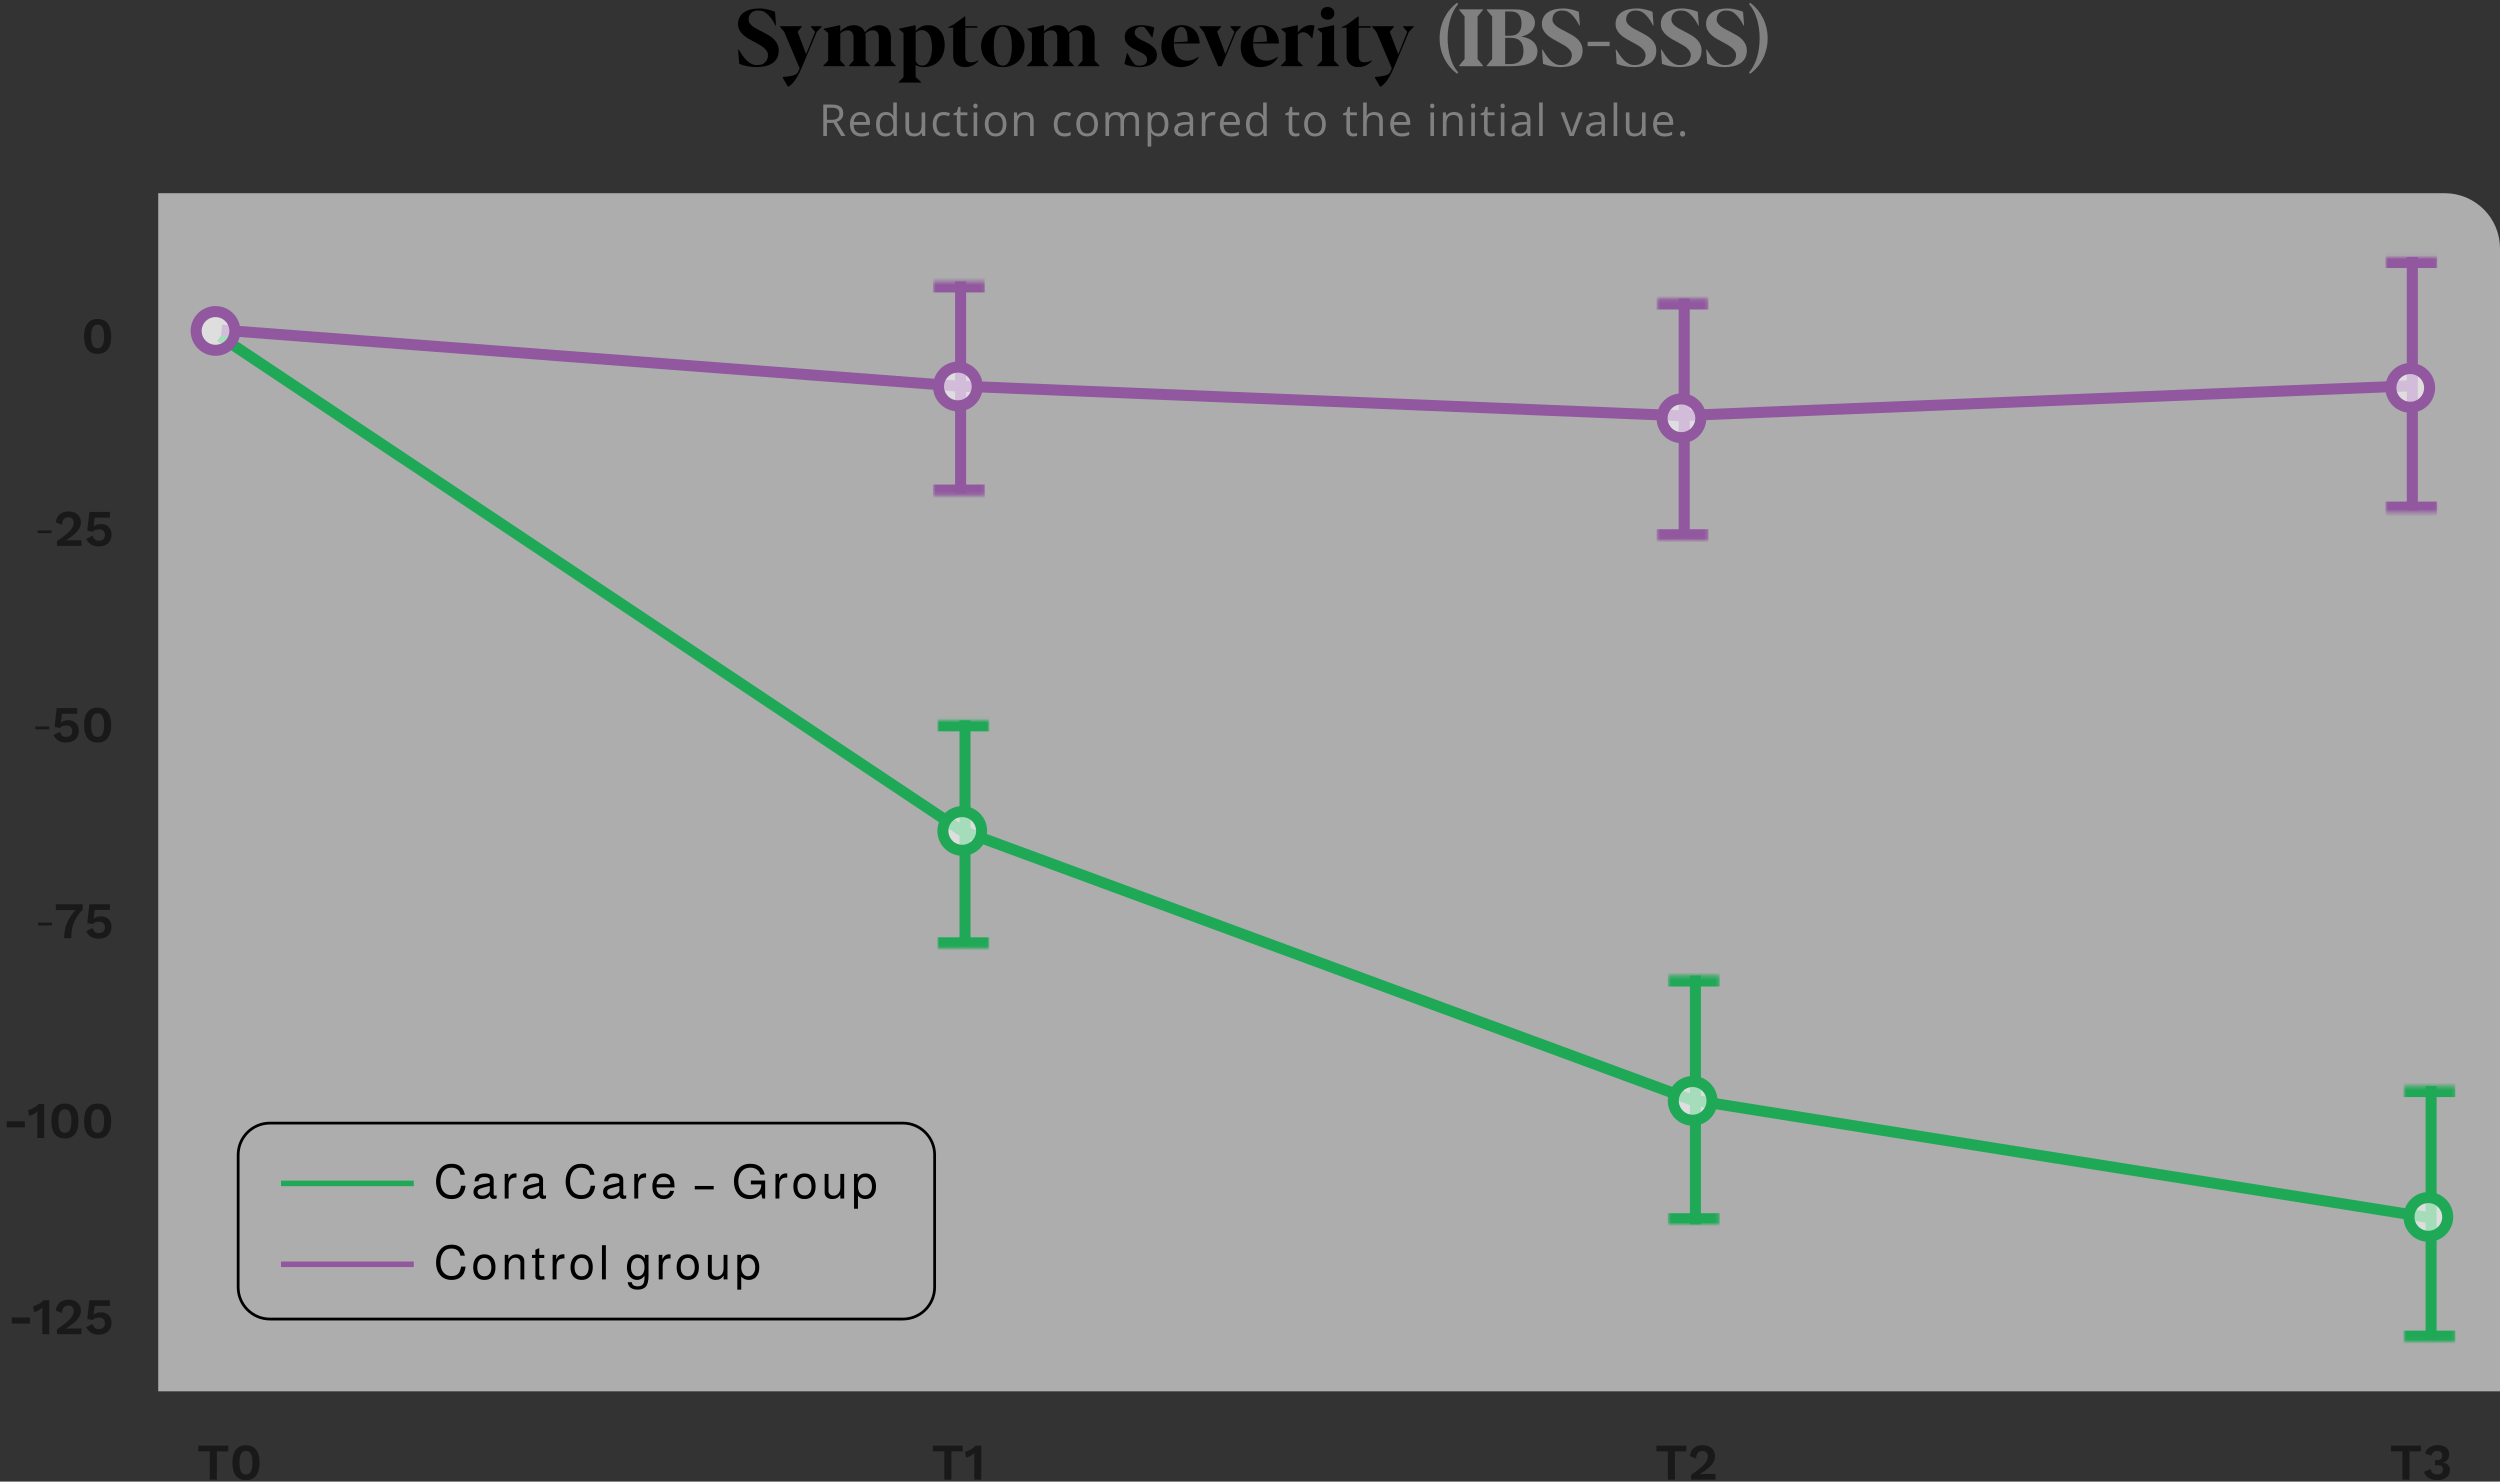 <svg width="680" height="403" viewBox="0 0 680 403" fill="none" xmlns="http://www.w3.org/2000/svg">
<rect x="0" y="0" width="680" height="403" fill="#333333" stroke="none"/>
<g opacity="0.5">
<path d="M26.552 96.282C25.366 96.282 24.451 95.88 23.808 95.078C23.173 94.275 22.855 93.09 22.855 91.522C22.855 89.954 23.173 88.768 23.808 87.966C24.451 87.163 25.366 86.762 26.552 86.762C27.737 86.762 28.647 87.163 29.282 87.966C29.925 88.768 30.247 89.954 30.247 91.522C30.247 93.09 29.925 94.275 29.282 95.078C28.647 95.88 27.737 96.282 26.552 96.282ZM26.552 94.728C26.953 94.728 27.279 94.616 27.532 94.392C27.793 94.158 27.989 93.808 28.119 93.342C28.25 92.866 28.316 92.259 28.316 91.522C28.316 90.784 28.25 90.182 28.119 89.716C27.989 89.24 27.793 88.89 27.532 88.666C27.279 88.432 26.953 88.316 26.552 88.316C26.15 88.316 25.819 88.432 25.558 88.666C25.296 88.89 25.1 89.24 24.97 89.716C24.848 90.182 24.788 90.784 24.788 91.522C24.788 92.259 24.848 92.866 24.97 93.342C25.1 93.808 25.296 94.158 25.558 94.392C25.819 94.616 26.15 94.728 26.552 94.728Z" fill="black"/>
<path d="M10.219 144.268H14.026V145.02H10.219V144.268ZM15.49 148.492V147.19C16.33 146.621 17.039 146.108 17.618 145.65C18.206 145.184 18.677 144.754 19.032 144.362C19.396 143.961 19.657 143.583 19.816 143.228C19.984 142.874 20.068 142.519 20.068 142.164C20.068 141.735 19.937 141.385 19.676 141.114C19.415 140.834 19.046 140.694 18.57 140.694C18.047 140.694 17.637 140.872 17.338 141.226C17.049 141.581 16.89 142.085 16.862 142.738L15.196 142.108C15.243 141.474 15.411 140.937 15.7 140.498C15.999 140.05 16.4 139.71 16.904 139.476C17.417 139.234 18.005 139.112 18.668 139.112C19.237 139.112 19.727 139.192 20.138 139.35C20.558 139.509 20.903 139.728 21.174 140.008C21.454 140.279 21.664 140.592 21.804 140.946C21.944 141.301 22.014 141.67 22.014 142.052C22.014 142.65 21.865 143.214 21.566 143.746C21.277 144.278 20.829 144.806 20.222 145.328C19.615 145.851 18.845 146.402 17.912 146.98V146.994C18.052 146.985 18.22 146.976 18.416 146.966C18.621 146.957 18.831 146.952 19.046 146.952C19.261 146.943 19.447 146.938 19.606 146.938H22.154V148.492H15.49ZM26.856 148.632C26.044 148.632 25.358 148.464 24.798 148.128C24.247 147.792 23.794 147.279 23.44 146.588L25.176 145.72C25.297 146.131 25.488 146.462 25.75 146.714C26.011 146.966 26.394 147.092 26.898 147.092C27.243 147.092 27.537 147.032 27.78 146.91C28.022 146.789 28.209 146.612 28.34 146.378C28.48 146.145 28.55 145.86 28.55 145.524C28.55 145.188 28.484 144.908 28.354 144.684C28.232 144.451 28.055 144.278 27.822 144.166C27.588 144.045 27.294 143.984 26.94 143.984C26.697 143.984 26.468 144.008 26.253 144.054C26.048 144.101 25.862 144.176 25.694 144.278C25.526 144.372 25.376 144.498 25.246 144.656L23.734 144.376L24.308 139.252H29.894V140.806H25.764L25.484 143.06L25.442 143.242H25.47C25.666 143.018 25.931 142.846 26.267 142.724C26.613 142.603 27.005 142.542 27.444 142.542C28.05 142.542 28.568 142.664 28.998 142.906C29.427 143.149 29.758 143.49 29.992 143.928C30.225 144.358 30.342 144.852 30.342 145.412C30.342 145.944 30.253 146.416 30.076 146.826C29.898 147.228 29.646 147.564 29.32 147.834C29.002 148.096 28.634 148.296 28.214 148.436C27.794 148.567 27.341 148.632 26.856 148.632Z" fill="black"/>
<path d="M9.59 197.618H13.398V198.37H9.59V197.618ZM17.955 201.983C17.143 201.983 16.457 201.815 15.897 201.479C15.347 201.143 14.894 200.629 14.539 199.939L16.275 199.071C16.396 199.481 16.588 199.813 16.849 200.065C17.11 200.317 17.493 200.443 17.997 200.443C18.343 200.443 18.637 200.382 18.879 200.261C19.122 200.139 19.308 199.962 19.439 199.729C19.579 199.495 19.649 199.211 19.649 198.875C19.649 198.539 19.584 198.259 19.453 198.035C19.332 197.801 19.154 197.629 18.921 197.517C18.688 197.395 18.394 197.335 18.039 197.335C17.797 197.335 17.568 197.358 17.353 197.405C17.148 197.451 16.961 197.526 16.793 197.629C16.625 197.722 16.476 197.848 16.345 198.007L14.833 197.727L15.407 192.603H20.993V194.157H16.863L16.583 196.411L16.541 196.593H16.569C16.765 196.369 17.031 196.196 17.367 196.075C17.712 195.953 18.105 195.893 18.543 195.893C19.15 195.893 19.668 196.014 20.097 196.257C20.526 196.499 20.858 196.84 21.091 197.279C21.325 197.708 21.441 198.203 21.441 198.763C21.441 199.295 21.352 199.766 21.175 200.177C20.998 200.578 20.746 200.914 20.419 201.185C20.102 201.446 19.733 201.647 19.313 201.787C18.893 201.917 18.441 201.983 17.955 201.983ZM26.552 201.983C25.366 201.983 24.452 201.581 23.808 200.779C23.173 199.976 22.856 198.791 22.856 197.223C22.856 195.655 23.173 194.469 23.808 193.667C24.452 192.864 25.366 192.463 26.552 192.463C27.737 192.463 28.647 192.864 29.282 193.667C29.926 194.469 30.248 195.655 30.248 197.223C30.248 198.791 29.926 199.976 29.282 200.779C28.647 201.581 27.737 201.983 26.552 201.983ZM26.552 200.429C26.953 200.429 27.28 200.317 27.532 200.093C27.793 199.859 27.989 199.509 28.12 199.043C28.25 198.567 28.316 197.96 28.316 197.223C28.316 196.485 28.25 195.883 28.12 195.417C27.989 194.941 27.793 194.591 27.532 194.367C27.28 194.133 26.953 194.017 26.552 194.017C26.15 194.017 25.819 194.133 25.558 194.367C25.296 194.591 25.1 194.941 24.97 195.417C24.848 195.883 24.788 196.485 24.788 197.223C24.788 197.96 24.848 198.567 24.97 199.043C25.1 199.509 25.296 199.859 25.558 200.093C25.819 200.317 26.15 200.429 26.552 200.429Z" fill="black"/>
<path d="M10.328 250.968H14.136V251.72H10.328V250.968ZM15.18 245.953H22.502V247.423C21.727 248.198 21.111 248.996 20.654 249.817C20.196 250.638 19.865 251.492 19.66 252.379C19.463 253.266 19.366 254.204 19.366 255.193H17.448C17.448 254.166 17.573 253.182 17.826 252.239C18.087 251.287 18.483 250.382 19.015 249.523C19.557 248.655 20.243 247.824 21.073 247.031L21.465 247.535H15.18V245.953ZM26.856 255.333C26.044 255.333 25.358 255.165 24.798 254.829C24.247 254.493 23.794 253.98 23.44 253.289L25.176 252.421C25.297 252.832 25.488 253.163 25.75 253.415C26.011 253.667 26.394 253.793 26.898 253.793C27.243 253.793 27.537 253.732 27.78 253.611C28.022 253.49 28.209 253.312 28.34 253.079C28.48 252.846 28.55 252.561 28.55 252.225C28.55 251.889 28.484 251.609 28.354 251.385C28.232 251.152 28.055 250.979 27.822 250.867C27.588 250.746 27.294 250.685 26.94 250.685C26.697 250.685 26.468 250.708 26.254 250.755C26.048 250.802 25.862 250.876 25.694 250.979C25.526 251.072 25.376 251.198 25.246 251.357L23.734 251.077L24.308 245.953H29.894V247.507H25.764L25.484 249.761L25.442 249.943H25.47C25.666 249.719 25.932 249.546 26.268 249.425C26.613 249.304 27.005 249.243 27.444 249.243C28.05 249.243 28.568 249.364 28.998 249.607C29.427 249.85 29.758 250.19 29.992 250.629C30.225 251.058 30.342 251.553 30.342 252.113C30.342 252.645 30.253 253.116 30.076 253.527C29.898 253.928 29.646 254.264 29.32 254.535C29.002 254.796 28.634 254.997 28.214 255.137C27.794 255.268 27.341 255.333 26.856 255.333Z" fill="black"/>
<path d="M6.766 305.007V306.659H1.824V305.007H6.766ZM10.133 309.543V303.691C10.133 303.477 10.133 303.257 10.133 303.033C10.142 302.8 10.152 302.562 10.161 302.319C9.843 302.609 9.489 302.861 9.097 303.075C8.705 303.29 8.303 303.439 7.893 303.523L7.641 301.899C7.855 301.881 8.093 301.82 8.355 301.717C8.625 301.605 8.896 301.475 9.167 301.325C9.447 301.167 9.699 301.003 9.923 300.835C10.156 300.658 10.334 300.481 10.455 300.303H12.023V309.543H10.133ZM17.651 309.683C16.466 309.683 15.551 309.282 14.907 308.479C14.272 307.677 13.955 306.491 13.955 304.923C13.955 303.355 14.272 302.17 14.907 301.367C15.551 300.565 16.466 300.163 17.651 300.163C18.836 300.163 19.746 300.565 20.381 301.367C21.025 302.17 21.347 303.355 21.347 304.923C21.347 306.491 21.025 307.677 20.381 308.479C19.746 309.282 18.836 309.683 17.651 309.683ZM17.651 308.129C18.052 308.129 18.379 308.017 18.631 307.793C18.892 307.56 19.088 307.21 19.219 306.743C19.35 306.267 19.415 305.661 19.415 304.923C19.415 304.186 19.35 303.584 19.219 303.117C19.088 302.641 18.892 302.291 18.631 302.067C18.379 301.834 18.052 301.717 17.651 301.717C17.25 301.717 16.918 301.834 16.657 302.067C16.396 302.291 16.2 302.641 16.069 303.117C15.948 303.584 15.887 304.186 15.887 304.923C15.887 305.661 15.948 306.267 16.069 306.743C16.2 307.21 16.396 307.56 16.657 307.793C16.918 308.017 17.25 308.129 17.651 308.129ZM26.551 309.683C25.366 309.683 24.451 309.282 23.807 308.479C23.173 307.677 22.855 306.491 22.855 304.923C22.855 303.355 23.173 302.17 23.807 301.367C24.451 300.565 25.366 300.163 26.551 300.163C27.737 300.163 28.647 300.565 29.281 301.367C29.925 302.17 30.247 303.355 30.247 304.923C30.247 306.491 29.925 307.677 29.281 308.479C28.647 309.282 27.737 309.683 26.551 309.683ZM26.551 308.129C26.953 308.129 27.279 308.017 27.531 307.793C27.793 307.56 27.989 307.21 28.119 306.743C28.25 306.267 28.315 305.661 28.315 304.923C28.315 304.186 28.25 303.584 28.119 303.117C27.989 302.641 27.793 302.291 27.531 302.067C27.279 301.834 26.953 301.717 26.551 301.717C26.15 301.717 25.819 301.834 25.557 302.067C25.296 302.291 25.1 302.641 24.969 303.117C24.848 303.584 24.787 304.186 24.787 304.923C24.787 305.661 24.848 306.267 24.969 306.743C25.1 307.21 25.296 307.56 25.557 307.793C25.819 308.017 26.15 308.129 26.551 308.129Z" fill="black"/>
<path d="M8.147 358.358V360.01H3.205V358.358H8.147ZM11.514 362.894V357.042C11.514 356.827 11.514 356.608 11.514 356.384C11.523 356.151 11.532 355.913 11.542 355.67C11.224 355.959 10.87 356.211 10.478 356.426C10.086 356.641 9.684 356.79 9.274 356.874L9.022 355.25C9.236 355.231 9.474 355.171 9.736 355.068C10.006 354.956 10.277 354.825 10.548 354.676C10.828 354.517 11.08 354.354 11.304 354.186C11.537 354.009 11.714 353.831 11.836 353.654H13.404V362.894H11.514ZM15.49 362.894V361.592C16.33 361.023 17.039 360.509 17.618 360.052C18.206 359.585 18.677 359.156 19.032 358.764C19.396 358.363 19.657 357.985 19.816 357.63C19.984 357.275 20.068 356.921 20.068 356.566C20.068 356.137 19.937 355.787 19.676 355.516C19.415 355.236 19.046 355.096 18.57 355.096C18.047 355.096 17.637 355.273 17.338 355.628C17.049 355.983 16.89 356.487 16.862 357.14L15.196 356.51C15.242 355.875 15.411 355.339 15.7 354.9C15.998 354.452 16.4 354.111 16.904 353.878C17.417 353.635 18.005 353.514 18.668 353.514C19.237 353.514 19.727 353.593 20.138 353.752C20.558 353.911 20.903 354.13 21.174 354.41C21.454 354.681 21.664 354.993 21.804 355.348C21.944 355.703 22.014 356.071 22.014 356.454C22.014 357.051 21.864 357.616 21.566 358.148C21.276 358.68 20.828 359.207 20.222 359.73C19.615 360.253 18.845 360.803 17.912 361.382V361.396C18.052 361.387 18.22 361.377 18.416 361.368C18.621 361.359 18.831 361.354 19.046 361.354C19.261 361.345 19.447 361.34 19.606 361.34H22.154V362.894H15.49ZM26.855 363.034C26.043 363.034 25.357 362.866 24.797 362.53C24.247 362.194 23.794 361.681 23.439 360.99L25.175 360.122C25.297 360.533 25.488 360.864 25.749 361.116C26.011 361.368 26.393 361.494 26.897 361.494C27.243 361.494 27.537 361.433 27.779 361.312C28.022 361.191 28.209 361.013 28.339 360.78C28.479 360.547 28.549 360.262 28.549 359.926C28.549 359.59 28.484 359.31 28.353 359.086C28.232 358.853 28.055 358.68 27.821 358.568C27.588 358.447 27.294 358.386 26.939 358.386C26.697 358.386 26.468 358.409 26.253 358.456C26.048 358.503 25.861 358.577 25.693 358.68C25.525 358.773 25.376 358.899 25.245 359.058L23.733 358.778L24.307 353.654H29.893V355.208H25.763L25.483 357.462L25.441 357.644H25.469C25.665 357.42 25.931 357.247 26.267 357.126C26.613 357.005 27.005 356.944 27.443 356.944C28.05 356.944 28.568 357.065 28.997 357.308C29.427 357.551 29.758 357.891 29.991 358.33C30.225 358.759 30.341 359.254 30.341 359.814C30.341 360.346 30.253 360.817 30.075 361.228C29.898 361.629 29.646 361.965 29.319 362.236C29.002 362.497 28.633 362.698 28.213 362.838C27.793 362.969 27.341 363.034 26.855 363.034Z" fill="black"/>
</g>
<path d="M43.035 52.549H664.956C673.264 52.549 680 59.284 680 67.593V378.434H43.035V52.549Z" fill="white" fill-opacity="0.6"/>
<path d="M59.897 91.514L261.444 225.876L460.112 299.164L660.22 331.11" stroke="#1FA956" stroke-width="3"/>
<mask id="mask0_1903_53747" style="mask-type:luminance" maskUnits="userSpaceOnUse" x="254" y="195" width="16" height="63">
<path d="M254.967 195.93H269.087V257.943H254.967V195.93Z" fill="white"/>
</mask>
<g mask="url(#mask0_1903_53747)">
<path d="M254.967 198.93H269.087V192.93H254.967V198.93ZM269.087 254.943H254.967V260.943H269.087V254.943Z" fill="#1FA956"/>
</g>
<path d="M262.484 195.93V257.346" stroke="#1FA956" stroke-width="3"/>
<path d="M261.736 231.283C264.644 231.283 267.002 228.926 267.002 226.018C267.002 223.11 264.644 220.752 261.736 220.752C258.828 220.752 256.471 223.11 256.471 226.018C256.471 228.926 258.828 231.283 261.736 231.283Z" fill="white" fill-opacity="0.6" stroke="#1FA956" stroke-width="3"/>
<mask id="mask1_1903_53747" style="mask-type:luminance" maskUnits="userSpaceOnUse" x="453" y="265" width="15" height="68">
<path d="M453.635 265.338H467.755V332.989H453.635V265.338Z" fill="white"/>
</mask>
<g mask="url(#mask1_1903_53747)">
<path d="M453.635 268.338H467.755V262.338H453.635V268.338ZM467.755 329.989H453.635V335.989H467.755V329.989Z" fill="#1FA956"/>
</g>
<path d="M461.152 265.338V333.022" stroke="#1FA956" stroke-width="3"/>
<path d="M460.404 304.701C463.312 304.701 465.67 302.344 465.67 299.436C465.67 296.528 463.312 294.17 460.404 294.17C457.496 294.17 455.139 296.528 455.139 299.436C455.139 302.344 457.496 304.701 460.404 304.701Z" fill="white" fill-opacity="0.6" stroke="#1FA956" stroke-width="3"/>
<mask id="mask2_1903_53747" style="mask-type:luminance" maskUnits="userSpaceOnUse" x="653" y="295" width="15" height="70">
<path d="M653.742 295.406H667.862V364.936H653.742V295.406Z" fill="white"/>
</mask>
<g mask="url(#mask2_1903_53747)">
<path d="M653.742 298.406H667.862V292.406H653.742V298.406ZM667.862 361.936H653.742V367.936H667.862V361.936Z" fill="#1FA956"/>
</g>
<path d="M661.26 295.406V364.343" stroke="#1FA956" stroke-width="3"/>
<path d="M660.512 336.274C663.42 336.274 665.777 333.916 665.777 331.008C665.777 328.1 663.42 325.743 660.512 325.743C657.604 325.743 655.246 328.1 655.246 331.008C655.246 333.916 657.604 336.274 660.512 336.274Z" fill="white" fill-opacity="0.6" stroke="#1FA956" stroke-width="3"/>
<path d="M60.293 89.793L259.921 104.974L456.696 113.07L654.898 104.974" stroke="#91579F" stroke-width="3"/>
<path d="M58.619 95.281C61.527 95.281 63.885 92.924 63.885 90.016C63.885 87.107 61.527 84.75 58.619 84.75C55.711 84.75 53.353 87.107 53.353 90.016C53.353 92.924 55.711 95.281 58.619 95.281Z" fill="white" fill-opacity="0.6" stroke="#91579F" stroke-width="3"/>
<mask id="mask3_1903_53747" style="mask-type:luminance" maskUnits="userSpaceOnUse" x="253" y="76" width="15" height="59">
<path d="M253.773 76.541H267.893V134.796H253.773V76.541Z" fill="white"/>
</mask>
<g mask="url(#mask3_1903_53747)">
<path d="M253.773 79.541H267.893V73.541H253.773V79.541ZM267.893 131.796H253.773V137.796H267.893V131.796Z" fill="#91579F"/>
</g>
<path d="M261.291 76.541V134.198" stroke="#91579F" stroke-width="3"/>
<path d="M260.543 110.39C263.451 110.39 265.808 108.033 265.808 105.125C265.808 102.217 263.451 99.859 260.543 99.859C257.635 99.859 255.277 102.217 255.277 105.125C255.277 108.033 257.635 110.39 260.543 110.39Z" fill="white" fill-opacity="0.6" stroke="#91579F" stroke-width="3"/>
<mask id="mask4_1903_53747" style="mask-type:luminance" maskUnits="userSpaceOnUse" x="450" y="81" width="15" height="66">
<path d="M450.584 81.179H464.704V146.95H450.584V81.179Z" fill="white"/>
</mask>
<g mask="url(#mask4_1903_53747)">
<path d="M450.584 84.179H464.704V78.179H450.584V84.179ZM464.704 143.95H450.584V149.95H464.704V143.95Z" fill="#91579F"/>
</g>
<path d="M458.102 81.179V146.356" stroke="#91579F" stroke-width="3"/>
<path d="M457.353 119.037C460.261 119.037 462.619 116.68 462.619 113.772C462.619 110.864 460.261 108.506 457.353 108.506C454.445 108.506 452.088 110.864 452.088 113.772C452.088 116.68 454.445 119.037 457.353 119.037Z" fill="white" fill-opacity="0.6" stroke="#91579F" stroke-width="3"/>
<mask id="mask5_1903_53747" style="mask-type:luminance" maskUnits="userSpaceOnUse" x="648" y="69" width="15" height="71">
<path d="M648.82 69.904H662.94V139.434H648.82V69.904Z" fill="white"/>
</mask>
<g mask="url(#mask5_1903_53747)">
<path d="M648.82 72.904H662.94V66.904H648.82V72.904ZM662.94 136.434H648.82V142.434H662.94V136.434Z" fill="#91579F"/>
</g>
<path d="M656.146 69.904V138.841" stroke="#91579F" stroke-width="3"/>
<path d="M655.59 110.772C658.498 110.772 660.855 108.414 660.855 105.506C660.855 102.598 658.498 100.241 655.59 100.241C652.682 100.241 650.324 102.598 650.324 105.506C650.324 108.414 652.682 110.772 655.59 110.772Z" fill="white" fill-opacity="0.6" stroke="#91579F" stroke-width="3"/>
<path d="M245.571 305.483H73.43C68.652 305.483 64.779 309.356 64.779 314.133V350.133C64.779 354.911 68.652 358.784 73.43 358.784H245.571C250.348 358.784 254.221 354.911 254.221 350.133V314.133C254.221 309.356 250.348 305.483 245.571 305.483Z" stroke="black" stroke-width="0.752"/>
<path d="M112.544 321.885H76.438" stroke="#1FA956" stroke-width="1.504"/>
<path d="M112.544 343.885H76.438" stroke="#91579F" stroke-width="1.504"/>
<g opacity="0.5">
<path d="M62.079 393.229V394.783H58.985V402.469H57.053V394.783H53.945V393.229H62.079ZM66.906 402.609C65.721 402.609 64.806 402.208 64.162 401.405C63.527 400.603 63.21 399.417 63.21 397.849C63.21 396.281 63.527 395.096 64.162 394.293C64.806 393.491 65.721 393.089 66.906 393.089C68.091 393.089 69.001 393.491 69.636 394.293C70.28 395.096 70.602 396.281 70.602 397.849C70.602 399.417 70.28 400.603 69.636 401.405C69.001 402.208 68.091 402.609 66.906 402.609ZM66.906 401.055C67.307 401.055 67.634 400.943 67.886 400.719C68.147 400.486 68.343 400.136 68.474 399.669C68.605 399.193 68.67 398.587 68.67 397.849C68.67 397.112 68.605 396.51 68.474 396.043C68.343 395.567 68.147 395.217 67.886 394.993C67.634 394.76 67.307 394.643 66.906 394.643C66.505 394.643 66.173 394.76 65.912 394.993C65.651 395.217 65.455 395.567 65.324 396.043C65.203 396.51 65.142 397.112 65.142 397.849C65.142 398.587 65.203 399.193 65.324 399.669C65.455 400.136 65.651 400.486 65.912 400.719C66.173 400.943 66.505 401.055 66.906 401.055Z" fill="black"/>
<path d="M261.878 393.229V394.783H258.784V402.469H256.852V394.783H253.744V393.229H261.878ZM265.011 402.469V396.617C265.011 396.403 265.011 396.183 265.011 395.959C265.02 395.726 265.03 395.488 265.039 395.245C264.722 395.535 264.367 395.787 263.975 396.001C263.583 396.216 263.182 396.365 262.771 396.449L262.519 394.825C262.734 394.807 262.972 394.746 263.233 394.643C263.504 394.531 263.774 394.401 264.045 394.251C264.325 394.093 264.577 393.929 264.801 393.761C265.034 393.584 265.212 393.407 265.333 393.229H266.901V402.469H265.011Z" fill="black"/>
<path d="M458.677 393.229V394.783H455.583V402.469H453.651V394.783H450.543V393.229H458.677ZM459.962 402.469V401.167C460.802 400.598 461.511 400.085 462.09 399.627C462.678 399.161 463.149 398.731 463.504 398.339C463.868 397.938 464.129 397.56 464.288 397.205C464.456 396.851 464.54 396.496 464.54 396.141C464.54 395.712 464.409 395.362 464.148 395.091C463.886 394.811 463.518 394.671 463.042 394.671C462.519 394.671 462.108 394.849 461.81 395.203C461.52 395.558 461.362 396.062 461.334 396.715L459.668 396.085C459.714 395.451 459.882 394.914 460.172 394.475C460.47 394.027 460.872 393.687 461.376 393.453C461.889 393.211 462.477 393.089 463.14 393.089C463.709 393.089 464.199 393.169 464.61 393.327C465.03 393.486 465.375 393.705 465.646 393.985C465.926 394.256 466.136 394.569 466.276 394.923C466.416 395.278 466.486 395.647 466.486 396.029C466.486 396.627 466.336 397.191 466.038 397.723C465.748 398.255 465.3 398.783 464.694 399.305C464.087 399.828 463.317 400.379 462.384 400.957V400.971C462.524 400.962 462.692 400.953 462.888 400.943C463.093 400.934 463.303 400.929 463.518 400.929C463.732 400.92 463.919 400.915 464.078 400.915H466.626V402.469H459.962Z" fill="black"/>
<path d="M658.478 393.229V394.783H655.384V402.469H653.452V394.783H650.344V393.229H658.478ZM663.011 402.609C662.087 402.609 661.298 402.418 660.645 402.035C660.001 401.643 659.557 401.083 659.315 400.355L661.135 399.557C661.2 399.893 661.307 400.173 661.457 400.397C661.606 400.612 661.807 400.775 662.059 400.887C662.32 400.999 662.628 401.055 662.983 401.055C663.3 401.055 663.566 400.999 663.781 400.887C664.005 400.775 664.177 400.617 664.299 400.411C664.42 400.206 664.481 399.973 664.481 399.711C664.481 399.431 664.425 399.203 664.313 399.025C664.21 398.848 664.051 398.722 663.837 398.647C663.622 398.563 663.351 398.521 663.025 398.521C662.903 398.521 662.787 398.526 662.675 398.535C662.572 398.535 662.455 398.545 662.325 398.563V397.149C662.399 397.159 662.474 397.168 662.549 397.177C662.633 397.177 662.717 397.177 662.801 397.177C663.323 397.177 663.697 397.075 663.921 396.869C664.154 396.655 664.271 396.314 664.271 395.847C664.271 395.465 664.154 395.171 663.921 394.965C663.697 394.751 663.375 394.643 662.955 394.643C662.507 394.643 662.152 394.755 661.891 394.979C661.629 395.194 661.447 395.525 661.345 395.973L659.623 395.329C659.735 394.863 659.949 394.461 660.267 394.125C660.593 393.789 660.995 393.533 661.471 393.355C661.947 393.169 662.474 393.075 663.053 393.075C663.743 393.075 664.317 393.183 664.775 393.397C665.241 393.612 665.591 393.906 665.825 394.279C666.067 394.653 666.189 395.082 666.189 395.567C666.189 395.95 666.128 396.277 666.007 396.547C665.895 396.809 665.745 397.033 665.559 397.219C665.381 397.397 665.195 397.532 664.999 397.625C664.803 397.719 664.621 397.775 664.453 397.793V397.835C664.667 397.845 664.887 397.891 665.111 397.975C665.335 398.05 665.54 398.167 665.727 398.325C665.923 398.484 666.081 398.689 666.203 398.941C666.324 399.184 666.385 399.473 666.385 399.809C666.385 400.369 666.235 400.864 665.937 401.293C665.647 401.713 665.251 402.04 664.747 402.273C664.243 402.497 663.664 402.609 663.011 402.609Z" fill="black"/>
</g>
<path d="M475.754 19.697C476.205 19.182 476.61 18.587 476.968 17.914C477.326 17.241 477.627 16.51 477.87 15.723C478.114 14.935 478.3 14.097 478.429 13.209C478.558 12.314 478.622 11.386 478.622 10.427C478.622 9.481 478.558 8.561 478.429 7.666C478.3 6.771 478.114 5.926 477.87 5.131C477.627 4.329 477.326 3.588 476.968 2.907C476.61 2.227 476.205 1.629 475.754 1.113L476.044 0.748C476.76 1.278 477.412 1.89 477.999 2.585C478.586 3.28 479.088 4.039 479.503 4.862C479.918 5.686 480.237 6.567 480.459 7.505C480.688 8.436 480.803 9.41 480.803 10.427C480.803 11.451 480.688 12.428 480.459 13.359C480.237 14.29 479.918 15.164 479.503 15.98C479.095 16.797 478.597 17.549 478.01 18.236C477.423 18.924 476.767 19.536 476.044 20.073L475.754 19.697Z" fill="#808080"/>
<path d="M464.055 6.527C464.055 5.811 464.201 5.188 464.495 4.658C464.789 4.121 465.193 3.681 465.709 3.337C466.225 2.986 466.837 2.725 467.546 2.553C468.255 2.381 469.025 2.295 469.855 2.295H469.888C470.274 2.295 470.665 2.324 471.059 2.381C471.452 2.438 471.832 2.51 472.197 2.596C472.562 2.682 472.906 2.778 473.229 2.886C473.558 2.993 473.852 3.101 474.109 3.208L474.399 6.936H474.249C474.149 6.735 474.002 6.466 473.809 6.13C473.622 5.786 473.39 5.428 473.11 5.056C472.838 4.683 472.527 4.322 472.176 3.971C471.825 3.62 471.438 3.337 471.016 3.122C470.708 3 470.418 2.929 470.146 2.907C469.873 2.879 469.608 2.864 469.351 2.864C468.993 2.864 468.667 2.925 468.373 3.047C468.079 3.161 467.825 3.326 467.61 3.541C467.403 3.749 467.238 3.999 467.116 4.293C466.994 4.587 466.934 4.905 466.934 5.249C466.926 5.65 467.034 6.012 467.256 6.334C467.478 6.649 467.768 6.943 468.126 7.215C468.484 7.48 468.889 7.73 469.34 7.967C469.791 8.203 470.249 8.439 470.715 8.676C471.295 8.969 471.854 9.277 472.391 9.6C472.928 9.915 473.4 10.273 473.809 10.674C474.217 11.075 474.539 11.53 474.775 12.038C475.019 12.539 475.137 13.127 475.13 13.8C475.123 14.588 474.965 15.264 474.657 15.83C474.349 16.389 473.923 16.847 473.379 17.205C472.842 17.563 472.204 17.828 471.467 18C470.736 18.172 469.945 18.258 469.093 18.258C468.627 18.258 468.169 18.233 467.718 18.183C467.267 18.133 466.837 18.064 466.429 17.979C466.021 17.893 465.641 17.796 465.29 17.689C464.939 17.581 464.631 17.466 464.366 17.345L464.087 13.499H464.248C464.563 14.029 464.896 14.548 465.247 15.057C465.605 15.558 465.981 16.006 466.375 16.399C466.776 16.786 467.202 17.098 467.653 17.334C468.112 17.57 468.599 17.689 469.114 17.689H469.447C469.927 17.689 470.339 17.61 470.683 17.452C471.026 17.287 471.309 17.076 471.531 16.818C471.76 16.561 471.929 16.274 472.036 15.959C472.151 15.644 472.208 15.332 472.208 15.024C472.208 14.616 472.104 14.247 471.896 13.918C471.696 13.588 471.424 13.281 471.08 12.994C470.743 12.708 470.35 12.439 469.898 12.188C469.454 11.938 468.993 11.684 468.513 11.426C467.976 11.139 467.438 10.838 466.901 10.523C466.371 10.208 465.895 9.861 465.473 9.481C465.05 9.095 464.706 8.661 464.441 8.182C464.184 7.702 464.055 7.15 464.055 6.527Z" fill="#808080"/>
<path d="M451.744 6.527C451.744 5.811 451.891 5.188 452.185 4.658C452.478 4.121 452.883 3.681 453.398 3.337C453.914 2.986 454.526 2.725 455.235 2.553C455.944 2.381 456.714 2.295 457.545 2.295H457.577C457.964 2.295 458.354 2.324 458.748 2.381C459.142 2.438 459.521 2.51 459.887 2.596C460.252 2.682 460.596 2.778 460.918 2.886C461.247 2.993 461.541 3.101 461.799 3.208L462.089 6.936H461.938C461.838 6.735 461.691 6.466 461.498 6.13C461.312 5.786 461.079 5.428 460.8 5.056C460.528 4.683 460.216 4.322 459.865 3.971C459.514 3.62 459.128 3.337 458.705 3.122C458.397 3 458.107 2.929 457.835 2.907C457.563 2.879 457.298 2.864 457.04 2.864C456.682 2.864 456.356 2.925 456.062 3.047C455.769 3.161 455.515 3.326 455.3 3.541C455.092 3.749 454.927 3.999 454.806 4.293C454.684 4.587 454.623 4.905 454.623 5.249C454.616 5.65 454.723 6.012 454.945 6.334C455.167 6.649 455.457 6.943 455.815 7.215C456.174 7.48 456.578 7.73 457.029 7.967C457.48 8.203 457.939 8.439 458.404 8.676C458.984 8.969 459.543 9.277 460.08 9.6C460.617 9.915 461.09 10.273 461.498 10.674C461.906 11.075 462.229 11.53 462.465 12.038C462.708 12.539 462.826 13.127 462.819 13.8C462.812 14.588 462.655 15.264 462.347 15.83C462.039 16.389 461.613 16.847 461.068 17.205C460.531 17.563 459.894 17.828 459.156 18C458.426 18.172 457.634 18.258 456.782 18.258C456.317 18.258 455.858 18.233 455.407 18.183C454.956 18.133 454.526 18.064 454.118 17.979C453.71 17.893 453.33 17.796 452.979 17.689C452.629 17.581 452.321 17.466 452.056 17.345L451.776 13.499H451.938C452.253 14.029 452.586 14.548 452.937 15.057C453.295 15.558 453.671 16.006 454.064 16.399C454.465 16.786 454.892 17.098 455.343 17.334C455.801 17.57 456.288 17.689 456.804 17.689H457.137C457.617 17.689 458.028 17.61 458.372 17.452C458.716 17.287 458.999 17.076 459.221 16.818C459.45 16.561 459.618 16.274 459.726 15.959C459.84 15.644 459.897 15.332 459.897 15.024C459.897 14.616 459.794 14.247 459.586 13.918C459.385 13.588 459.113 13.281 458.77 12.994C458.433 12.708 458.039 12.439 457.588 12.188C457.144 11.938 456.682 11.684 456.202 11.426C455.665 11.139 455.128 10.838 454.591 10.523C454.061 10.208 453.585 9.861 453.162 9.481C452.74 9.095 452.396 8.661 452.131 8.182C451.873 7.702 451.744 7.15 451.744 6.527Z" fill="#808080"/>
<path d="M439.434 6.527C439.434 5.811 439.58 5.188 439.874 4.658C440.168 4.121 440.572 3.681 441.088 3.337C441.604 2.986 442.216 2.725 442.925 2.553C443.634 2.381 444.404 2.295 445.234 2.295H445.267C445.653 2.295 446.044 2.324 446.438 2.381C446.831 2.438 447.211 2.51 447.576 2.596C447.941 2.682 448.285 2.778 448.607 2.886C448.937 2.993 449.23 3.101 449.488 3.208L449.778 6.936H449.628C449.528 6.735 449.381 6.466 449.188 6.13C449.001 5.786 448.769 5.428 448.489 5.056C448.217 4.683 447.906 4.322 447.555 3.971C447.204 3.62 446.817 3.337 446.395 3.122C446.087 3 445.797 2.929 445.524 2.907C445.252 2.879 444.987 2.864 444.729 2.864C444.371 2.864 444.046 2.925 443.752 3.047C443.458 3.161 443.204 3.326 442.989 3.541C442.782 3.749 442.617 3.999 442.495 4.293C442.373 4.587 442.312 4.905 442.312 5.249C442.305 5.65 442.413 6.012 442.635 6.334C442.857 6.649 443.147 6.943 443.505 7.215C443.863 7.48 444.268 7.73 444.719 7.967C445.17 8.203 445.628 8.439 446.094 8.676C446.674 8.969 447.232 9.277 447.77 9.6C448.307 9.915 448.779 10.273 449.188 10.674C449.596 11.075 449.918 11.53 450.154 12.038C450.398 12.539 450.516 13.127 450.509 13.8C450.502 14.588 450.344 15.264 450.036 15.83C449.728 16.389 449.302 16.847 448.758 17.205C448.221 17.563 447.583 17.828 446.846 18C446.115 18.172 445.324 18.258 444.472 18.258C444.006 18.258 443.548 18.233 443.097 18.183C442.646 18.133 442.216 18.064 441.808 17.979C441.399 17.893 441.02 17.796 440.669 17.689C440.318 17.581 440.01 17.466 439.745 17.345L439.466 13.499H439.627C439.942 14.029 440.275 14.548 440.626 15.057C440.984 15.558 441.36 16.006 441.754 16.399C442.155 16.786 442.581 17.098 443.032 17.334C443.491 17.57 443.978 17.689 444.493 17.689H444.826C445.306 17.689 445.718 17.61 446.062 17.452C446.405 17.287 446.688 17.076 446.91 16.818C447.139 16.561 447.308 16.274 447.415 15.959C447.53 15.644 447.587 15.332 447.587 15.024C447.587 14.616 447.483 14.247 447.275 13.918C447.075 13.588 446.803 13.281 446.459 12.994C446.122 12.708 445.729 12.439 445.277 12.188C444.833 11.938 444.371 11.684 443.892 11.426C443.354 11.139 442.817 10.838 442.28 10.523C441.75 10.208 441.274 9.861 440.852 9.481C440.429 9.095 440.085 8.661 439.82 8.182C439.562 7.702 439.434 7.15 439.434 6.527Z" fill="#808080"/>
<path d="M431.84 11.361H437.823V12.543H431.84V11.361Z" fill="#808080"/>
<path d="M419.389 6.527C419.389 5.811 419.535 5.188 419.829 4.658C420.123 4.121 420.527 3.681 421.043 3.337C421.559 2.986 422.171 2.725 422.88 2.553C423.589 2.381 424.359 2.295 425.189 2.295H425.222C425.608 2.295 425.999 2.324 426.393 2.381C426.786 2.438 427.166 2.51 427.531 2.596C427.896 2.682 428.24 2.778 428.562 2.886C428.892 2.993 429.186 3.101 429.443 3.208L429.733 6.936H429.583C429.483 6.735 429.336 6.466 429.143 6.13C428.956 5.786 428.724 5.428 428.444 5.056C428.172 4.683 427.861 4.322 427.51 3.971C427.159 3.62 426.772 3.337 426.35 3.122C426.042 3 425.752 2.929 425.479 2.907C425.207 2.879 424.942 2.864 424.685 2.864C424.326 2.864 424.001 2.925 423.707 3.047C423.413 3.161 423.159 3.326 422.944 3.541C422.737 3.749 422.572 3.999 422.45 4.293C422.328 4.587 422.268 4.905 422.268 5.249C422.26 5.65 422.368 6.012 422.59 6.334C422.812 6.649 423.102 6.943 423.46 7.215C423.818 7.48 424.223 7.73 424.674 7.967C425.125 8.203 425.583 8.439 426.049 8.676C426.629 8.969 427.188 9.277 427.725 9.6C428.262 9.915 428.734 10.273 429.143 10.674C429.551 11.075 429.873 11.53 430.109 12.038C430.353 12.539 430.471 13.127 430.464 13.8C430.457 14.588 430.299 15.264 429.991 15.83C429.683 16.389 429.257 16.847 428.713 17.205C428.176 17.563 427.538 17.828 426.801 18C426.07 18.172 425.279 18.258 424.427 18.258C423.961 18.258 423.503 18.233 423.052 18.183C422.601 18.133 422.171 18.064 421.763 17.979C421.354 17.893 420.975 17.796 420.624 17.689C420.273 17.581 419.965 17.466 419.7 17.345L419.421 13.499H419.582C419.897 14.029 420.23 14.548 420.581 15.057C420.939 15.558 421.315 16.006 421.709 16.399C422.11 16.786 422.536 17.098 422.987 17.334C423.446 17.57 423.933 17.689 424.448 17.689H424.781C425.261 17.689 425.673 17.61 426.017 17.452C426.36 17.287 426.643 17.076 426.865 16.818C427.094 16.561 427.263 16.274 427.37 15.959C427.485 15.644 427.542 15.332 427.542 15.024C427.542 14.616 427.438 14.247 427.23 13.918C427.03 13.588 426.758 13.281 426.414 12.994C426.077 12.708 425.684 12.439 425.232 12.188C424.788 11.938 424.326 11.684 423.847 11.426C423.31 11.139 422.772 10.838 422.235 10.523C421.705 10.208 421.229 9.861 420.807 9.481C420.384 9.095 420.04 8.661 419.775 8.182C419.518 7.702 419.389 7.15 419.389 6.527Z" fill="#808080"/>
<path d="M405.863 4.476L404.402 2.725V2.542H411.922C412.867 2.542 413.687 2.635 414.382 2.821C415.084 3.007 415.664 3.265 416.122 3.595C416.588 3.917 416.935 4.304 417.164 4.755C417.393 5.199 417.508 5.679 417.508 6.194C417.508 6.624 417.429 7.036 417.271 7.43C417.121 7.824 416.892 8.185 416.584 8.515C416.276 8.837 415.886 9.123 415.413 9.374C414.94 9.618 414.389 9.807 413.759 9.943C414.475 10.051 415.109 10.223 415.66 10.459C416.212 10.695 416.674 10.985 417.046 11.329C417.418 11.666 417.698 12.052 417.884 12.489C418.077 12.926 418.174 13.395 418.174 13.896C418.174 14.656 418.013 15.296 417.69 15.819C417.368 16.342 416.899 16.765 416.283 17.087C415.674 17.409 414.926 17.642 414.038 17.785C413.15 17.928 412.14 18 411.009 18H404.402V17.817L405.863 16.066V4.476ZM409.397 17.431H410.837C411.467 17.431 412.004 17.348 412.448 17.184C412.899 17.019 413.268 16.783 413.555 16.475C413.841 16.167 414.052 15.791 414.188 15.347C414.325 14.896 414.393 14.387 414.393 13.821C414.393 13.284 414.328 12.801 414.199 12.371C414.07 11.934 413.866 11.562 413.587 11.254C413.315 10.946 412.964 10.71 412.534 10.545C412.104 10.373 411.585 10.287 410.977 10.287H409.397V17.431ZM410.848 9.718C411.385 9.718 411.843 9.635 412.223 9.471C412.602 9.306 412.914 9.077 413.157 8.783C413.401 8.482 413.576 8.132 413.684 7.73C413.798 7.322 413.855 6.875 413.855 6.388C413.855 5.915 413.805 5.478 413.705 5.077C413.605 4.676 413.437 4.332 413.2 4.046C412.971 3.752 412.667 3.523 412.287 3.358C411.915 3.194 411.456 3.111 410.912 3.111H409.397V9.718H410.848Z" fill="#808080"/>
<path d="M396.906 2.542H403.352V2.725L401.901 4.476V16.066L403.352 17.817V18H396.906V17.817L398.367 16.066V4.476L396.906 2.725V2.542Z" fill="#808080"/>
<path d="M396.326 20.062C395.603 19.525 394.948 18.913 394.36 18.226C393.78 17.538 393.283 16.786 392.867 15.97C392.452 15.153 392.133 14.28 391.911 13.349C391.689 12.418 391.578 11.44 391.578 10.416C391.578 9.406 391.689 8.432 391.911 7.494C392.14 6.556 392.463 5.675 392.878 4.852C393.293 4.028 393.791 3.269 394.371 2.574C394.958 1.88 395.61 1.267 396.326 0.737L396.627 1.113C396.176 1.629 395.771 2.227 395.413 2.907C395.055 3.588 394.754 4.325 394.511 5.12C394.267 5.915 394.081 6.76 393.952 7.655C393.823 8.55 393.759 9.471 393.759 10.416C393.759 11.376 393.823 12.303 393.952 13.198C394.081 14.086 394.267 14.924 394.511 15.712C394.754 16.5 395.055 17.23 395.413 17.903C395.771 18.576 396.176 19.171 396.627 19.686L396.326 20.062Z" fill="#808080"/>
<path d="M374.045 20.933C374.16 20.911 374.317 20.893 374.518 20.879C374.718 20.865 374.94 20.843 375.184 20.814C375.434 20.793 375.692 20.761 375.957 20.718C376.229 20.682 376.494 20.625 376.752 20.546C377.017 20.467 377.26 20.363 377.482 20.234C377.712 20.113 377.905 19.955 378.062 19.762L378.578 18.591L374.356 8.644L373.207 7.301V7.129H379.147V7.301L378.009 8.654L380.329 14.745L382.778 8.654L381.629 7.301V7.129H384.54V7.301L383.229 8.665L379.137 18.419C378.729 19.386 378.331 20.188 377.944 20.825C377.565 21.47 377.21 21.989 376.881 22.383C376.559 22.777 376.269 23.063 376.011 23.242C375.76 23.428 375.556 23.547 375.398 23.597L373.959 21.148L374.045 20.933Z" fill="black"/>
<path d="M369.48 18.258C369.029 18.258 368.61 18.193 368.224 18.064C367.837 17.936 367.497 17.746 367.203 17.495C366.917 17.237 366.691 16.919 366.526 16.539C366.362 16.16 366.279 15.716 366.279 15.207V7.537H364.904V7.408L366.43 6.646L369.373 4.497H369.566V7.129H372.832V7.537H369.566V15.207C369.566 15.78 369.692 16.213 369.942 16.507C370.2 16.793 370.565 16.936 371.038 16.936C371.446 16.936 371.822 16.89 372.166 16.797C372.51 16.697 372.8 16.564 373.036 16.399L373.144 16.561C372.965 16.783 372.75 16.997 372.499 17.205C372.256 17.406 371.976 17.585 371.661 17.742C371.353 17.9 371.017 18.025 370.651 18.118C370.286 18.211 369.896 18.258 369.48 18.258Z" fill="black"/>
<path d="M362.885 6.968V16.485L364.206 17.839V18H358.266V17.839L359.587 16.496V8.987L358.384 7.988V7.806L362.767 6.85L362.885 6.968ZM362.949 3.616C362.949 3.874 362.903 4.11 362.81 4.325C362.716 4.533 362.588 4.712 362.423 4.862C362.258 5.013 362.061 5.131 361.832 5.217C361.603 5.303 361.356 5.346 361.091 5.346C360.826 5.346 360.579 5.303 360.35 5.217C360.128 5.131 359.934 5.013 359.77 4.862C359.612 4.712 359.487 4.533 359.394 4.325C359.3 4.11 359.254 3.874 359.254 3.616C359.254 3.366 359.3 3.136 359.394 2.929C359.487 2.714 359.612 2.531 359.77 2.381C359.934 2.223 360.128 2.102 360.35 2.016C360.579 1.93 360.826 1.887 361.091 1.887C361.356 1.887 361.603 1.933 361.832 2.026C362.061 2.112 362.258 2.234 362.423 2.392C362.588 2.542 362.716 2.725 362.81 2.939C362.903 3.147 362.949 3.373 362.949 3.616Z" fill="black"/>
<path d="M353.002 6.968V8.901C353.152 8.622 353.36 8.357 353.625 8.106C353.89 7.849 354.187 7.623 354.517 7.43C354.846 7.236 355.19 7.086 355.548 6.979C355.906 6.864 356.253 6.807 356.59 6.807C356.755 6.807 356.912 6.817 357.062 6.839C357.22 6.86 357.378 6.903 357.535 6.968L356.966 10.405H356.794C356.658 10.226 356.511 10.04 356.354 9.847C356.203 9.653 356.031 9.478 355.838 9.32C355.652 9.156 355.44 9.023 355.204 8.923C354.975 8.823 354.717 8.772 354.431 8.772C354.108 8.772 353.826 8.848 353.582 8.998C353.339 9.141 353.145 9.302 353.002 9.481V16.485L354.366 17.839V18H348.383V17.839L349.704 16.496V8.987L348.501 7.978V7.806L352.884 6.85L353.002 6.968Z" fill="black"/>
<path d="M342.861 7.322C342.546 7.322 342.267 7.423 342.023 7.623C341.78 7.816 341.576 8.096 341.411 8.461C341.246 8.819 341.118 9.259 341.024 9.782C340.931 10.298 340.878 10.878 340.863 11.523L344.612 11.297C344.612 10.595 344.576 9.993 344.505 9.492C344.433 8.991 344.326 8.579 344.183 8.257C344.039 7.935 343.857 7.698 343.635 7.548C343.42 7.397 343.162 7.322 342.861 7.322ZM347.609 15.604C347.352 16.013 347.062 16.381 346.739 16.711C346.424 17.033 346.066 17.312 345.665 17.549C345.264 17.778 344.82 17.953 344.333 18.075C343.846 18.197 343.309 18.258 342.722 18.258C341.927 18.258 341.203 18.122 340.552 17.85C339.907 17.578 339.356 17.201 338.897 16.722C338.439 16.235 338.085 15.655 337.834 14.981C337.59 14.308 337.469 13.567 337.469 12.758C337.469 11.884 337.605 11.086 337.877 10.362C338.149 9.632 338.529 9.009 339.016 8.493C339.51 7.97 340.097 7.566 340.777 7.279C341.465 6.993 342.217 6.85 343.033 6.85C343.799 6.85 344.48 6.982 345.074 7.247C345.676 7.505 346.184 7.859 346.6 8.311C347.015 8.762 347.33 9.292 347.545 9.9C347.76 10.502 347.867 11.146 347.867 11.834H340.853C340.845 11.884 340.842 11.931 340.842 11.974C340.842 12.017 340.842 12.067 340.842 12.124C340.885 13.521 341.218 14.598 341.841 15.357C342.464 16.116 343.327 16.496 344.43 16.496C344.752 16.496 345.06 16.467 345.354 16.41C345.654 16.353 345.934 16.278 346.191 16.185C346.449 16.084 346.682 15.973 346.89 15.852C347.104 15.73 347.291 15.601 347.448 15.465L347.609 15.604Z" fill="black"/>
<path d="M327.403 8.676L326.232 7.301V7.129H332.162V7.301L331.056 8.622L333.301 14.724L335.793 8.654L334.644 7.29V7.129H337.533V7.29L336.212 8.665L332.312 18H331.324L327.403 8.676Z" fill="black"/>
<path d="M321.291 7.322C320.976 7.322 320.697 7.423 320.453 7.623C320.21 7.816 320.006 8.096 319.841 8.461C319.676 8.819 319.547 9.259 319.454 9.782C319.361 10.298 319.307 10.878 319.293 11.523L323.042 11.297C323.042 10.595 323.006 9.993 322.935 9.492C322.863 8.991 322.756 8.579 322.612 8.257C322.469 7.935 322.286 7.698 322.064 7.548C321.85 7.397 321.592 7.322 321.291 7.322ZM326.039 15.604C325.781 16.013 325.491 16.381 325.169 16.711C324.854 17.033 324.496 17.312 324.095 17.549C323.694 17.778 323.25 17.953 322.763 18.075C322.276 18.197 321.739 18.258 321.151 18.258C320.356 18.258 319.633 18.122 318.981 17.85C318.337 17.578 317.785 17.201 317.327 16.722C316.869 16.235 316.514 15.655 316.264 14.981C316.02 14.308 315.898 13.567 315.898 12.758C315.898 11.884 316.035 11.086 316.307 10.362C316.579 9.632 316.958 9.009 317.445 8.493C317.939 7.97 318.527 7.566 319.207 7.279C319.895 6.993 320.646 6.85 321.463 6.85C322.229 6.85 322.91 6.982 323.504 7.247C324.105 7.505 324.614 7.859 325.029 8.311C325.445 8.762 325.76 9.292 325.975 9.9C326.189 10.502 326.297 11.146 326.297 11.834H319.282C319.275 11.884 319.271 11.931 319.271 11.974C319.271 12.017 319.271 12.067 319.271 12.124C319.314 13.521 319.647 14.598 320.271 15.357C320.894 16.116 321.757 16.496 322.859 16.496C323.182 16.496 323.49 16.467 323.783 16.41C324.084 16.353 324.363 16.278 324.621 16.185C324.879 16.084 325.112 15.973 325.319 15.852C325.534 15.73 325.72 15.601 325.878 15.465L326.039 15.604Z" fill="black"/>
<path d="M313.309 10.169C313.122 9.904 312.936 9.632 312.75 9.353C312.564 9.073 312.378 8.805 312.191 8.547C312.012 8.289 311.833 8.053 311.654 7.838C311.475 7.623 311.3 7.451 311.128 7.322C311.063 7.301 310.97 7.286 310.849 7.279C310.734 7.265 310.623 7.258 310.516 7.258C310.193 7.258 309.914 7.304 309.678 7.397C309.441 7.483 309.244 7.602 309.087 7.752C308.937 7.902 308.822 8.078 308.743 8.278C308.672 8.472 308.636 8.676 308.636 8.891C308.636 9.163 308.704 9.41 308.84 9.632C308.976 9.847 309.162 10.047 309.398 10.233C309.635 10.42 309.91 10.595 310.226 10.76C310.548 10.925 310.888 11.093 311.246 11.265C311.661 11.458 312.073 11.669 312.481 11.898C312.89 12.12 313.255 12.375 313.577 12.661C313.907 12.948 314.172 13.277 314.372 13.649C314.58 14.015 314.684 14.444 314.684 14.938C314.684 15.49 314.558 15.973 314.308 16.389C314.064 16.797 313.724 17.141 313.287 17.42C312.857 17.699 312.349 17.907 311.762 18.043C311.174 18.186 310.544 18.258 309.871 18.258C309.506 18.258 309.13 18.233 308.743 18.183C308.356 18.14 307.98 18.079 307.615 18C307.257 17.921 306.921 17.832 306.605 17.731C306.298 17.624 306.04 17.517 305.832 17.409L306.52 14.487H306.734C306.849 14.738 306.989 15.024 307.153 15.347C307.325 15.662 307.508 15.977 307.701 16.292C307.902 16.6 308.113 16.89 308.335 17.162C308.564 17.427 308.797 17.631 309.033 17.774C309.148 17.796 309.295 17.817 309.474 17.839C309.653 17.853 309.81 17.86 309.946 17.86C310.347 17.86 310.68 17.814 310.945 17.721C311.21 17.62 311.422 17.491 311.579 17.334C311.737 17.176 311.848 16.997 311.912 16.797C311.977 16.589 312.009 16.374 312.009 16.152C312.009 15.866 311.937 15.615 311.794 15.4C311.658 15.178 311.468 14.978 311.225 14.799C310.981 14.613 310.698 14.441 310.376 14.283C310.054 14.118 309.71 13.947 309.345 13.768C308.944 13.574 308.543 13.37 308.142 13.155C307.741 12.94 307.375 12.69 307.046 12.403C306.716 12.117 306.448 11.787 306.24 11.415C306.04 11.036 305.939 10.591 305.939 10.083C305.939 9.532 306.05 9.052 306.272 8.644C306.502 8.235 306.82 7.899 307.229 7.634C307.637 7.369 308.124 7.172 308.689 7.043C309.255 6.914 309.878 6.85 310.559 6.85C310.831 6.85 311.117 6.868 311.418 6.903C311.726 6.932 312.027 6.975 312.32 7.032C312.621 7.09 312.911 7.154 313.19 7.226C313.477 7.297 313.735 7.376 313.964 7.462L313.47 10.169H313.309Z" fill="black"/>
<path d="M283.973 6.968L283.962 8.439V8.59C284.162 8.368 284.395 8.153 284.66 7.945C284.925 7.73 285.215 7.544 285.53 7.387C285.845 7.222 286.182 7.093 286.54 7C286.898 6.9 287.271 6.85 287.657 6.85C287.944 6.85 288.23 6.878 288.517 6.936C288.81 6.993 289.09 7.097 289.354 7.247C289.619 7.39 289.863 7.587 290.085 7.838C290.314 8.081 290.511 8.393 290.676 8.772C290.876 8.543 291.109 8.314 291.374 8.085C291.639 7.856 291.933 7.652 292.255 7.473C292.584 7.286 292.935 7.136 293.308 7.021C293.687 6.907 294.092 6.85 294.521 6.85C294.908 6.85 295.291 6.91 295.671 7.032C296.058 7.147 296.401 7.333 296.702 7.591C297.01 7.849 297.257 8.185 297.443 8.601C297.637 9.009 297.733 9.507 297.733 10.094V16.485L299.055 17.839V18H293.189V17.839L294.446 16.485V10.083C294.446 9.539 294.31 9.098 294.038 8.762C293.766 8.418 293.347 8.246 292.781 8.246C292.387 8.246 292.019 8.336 291.675 8.515C291.338 8.687 291.045 8.909 290.794 9.181C290.815 9.338 290.83 9.517 290.837 9.718C290.851 9.918 290.858 10.094 290.858 10.244V16.485L292.115 17.839V18H286.314V17.839L287.571 16.485V10.104C287.571 9.553 287.432 9.105 287.152 8.762C286.88 8.418 286.472 8.246 285.928 8.246C285.577 8.246 285.222 8.325 284.864 8.482C284.513 8.633 284.213 8.844 283.962 9.116L283.973 16.485L285.229 17.839V18H279.354V17.839L280.675 16.496V8.987L279.461 7.988V7.806L283.854 6.85L283.973 6.968Z" fill="black"/>
<path d="M272.758 18.258C271.913 18.258 271.129 18.115 270.405 17.828C269.689 17.542 269.066 17.148 268.536 16.646C268.013 16.138 267.602 15.537 267.301 14.842C267 14.14 266.85 13.377 266.85 12.554C266.85 11.737 267 10.982 267.301 10.287C267.602 9.592 268.017 8.991 268.547 8.482C269.077 7.967 269.7 7.566 270.416 7.279C271.139 6.993 271.92 6.85 272.758 6.85C273.603 6.85 274.387 6.993 275.11 7.279C275.834 7.566 276.457 7.967 276.979 8.482C277.509 8.991 277.925 9.592 278.226 10.287C278.526 10.982 278.677 11.737 278.677 12.554C278.677 13.377 278.526 14.14 278.226 14.842C277.925 15.537 277.509 16.138 276.979 16.646C276.457 17.148 275.834 17.542 275.11 17.828C274.387 18.115 273.603 18.258 272.758 18.258ZM272.769 17.86C273.162 17.86 273.51 17.746 273.811 17.517C274.118 17.28 274.376 16.936 274.584 16.485C274.799 16.034 274.96 15.479 275.067 14.82C275.175 14.162 275.229 13.406 275.229 12.554C275.229 11.709 275.171 10.96 275.057 10.309C274.949 9.65 274.792 9.095 274.584 8.644C274.376 8.192 274.118 7.849 273.811 7.612C273.503 7.376 273.152 7.258 272.758 7.258C272.357 7.258 272.002 7.376 271.694 7.612C271.394 7.849 271.139 8.192 270.932 8.644C270.731 9.095 270.577 9.65 270.47 10.309C270.362 10.96 270.309 11.709 270.309 12.554C270.309 14.251 270.516 15.562 270.932 16.485C271.354 17.402 271.966 17.86 272.769 17.86Z" fill="black"/>
<path d="M262.467 18.258C262.016 18.258 261.597 18.193 261.21 18.064C260.823 17.936 260.483 17.746 260.189 17.495C259.903 17.237 259.677 16.919 259.513 16.539C259.348 16.16 259.266 15.716 259.266 15.207V7.537H257.891V7.408L259.416 6.646L262.359 4.497H262.553V7.129H265.818V7.537H262.553V15.207C262.553 15.78 262.678 16.213 262.929 16.507C263.187 16.793 263.552 16.936 264.024 16.936C264.433 16.936 264.809 16.89 265.152 16.797C265.496 16.697 265.786 16.564 266.022 16.399L266.13 16.561C265.951 16.783 265.736 16.997 265.485 17.205C265.242 17.406 264.963 17.585 264.647 17.742C264.34 17.9 264.003 18.025 263.638 18.118C263.272 18.211 262.882 18.258 262.467 18.258Z" fill="black"/>
<path d="M249.05 6.968V8.429C249.479 7.935 249.977 7.548 250.543 7.269C251.116 6.989 251.75 6.85 252.444 6.85C253.11 6.85 253.719 6.979 254.271 7.236C254.829 7.487 255.305 7.849 255.699 8.321C256.1 8.787 256.408 9.353 256.623 10.019C256.845 10.677 256.956 11.412 256.956 12.221C256.956 13.087 256.824 13.889 256.559 14.627C256.301 15.365 255.925 16.002 255.431 16.539C254.937 17.076 254.331 17.499 253.615 17.807C252.899 18.107 252.083 18.258 251.166 18.258C250.701 18.258 250.289 18.197 249.931 18.075C249.58 17.953 249.286 17.814 249.05 17.656V20.954L250.521 22.308V22.469H244.441V22.308L245.763 20.954V8.987L244.549 7.988V7.806L248.942 6.85L249.05 6.968ZM250.758 17.86C251.202 17.86 251.592 17.742 251.929 17.506C252.272 17.262 252.559 16.922 252.788 16.485C253.024 16.049 253.2 15.529 253.314 14.928C253.436 14.326 253.497 13.664 253.497 12.94C253.497 12.188 253.436 11.519 253.314 10.932C253.193 10.337 253.014 9.84 252.777 9.438C252.541 9.037 252.251 8.733 251.907 8.525C251.563 8.311 251.166 8.203 250.715 8.203C250.385 8.203 250.081 8.264 249.802 8.386C249.53 8.5 249.279 8.665 249.05 8.88V16.614C249.257 17.03 249.508 17.341 249.802 17.549C250.095 17.756 250.414 17.86 250.758 17.86Z" fill="black"/>
<path d="M228.564 6.968L228.554 8.439V8.59C228.754 8.368 228.987 8.153 229.252 7.945C229.517 7.73 229.807 7.544 230.122 7.387C230.437 7.222 230.774 7.093 231.132 7C231.49 6.9 231.862 6.85 232.249 6.85C232.535 6.85 232.822 6.878 233.108 6.936C233.402 6.993 233.681 7.097 233.946 7.247C234.211 7.39 234.455 7.587 234.677 7.838C234.906 8.081 235.103 8.393 235.268 8.772C235.468 8.543 235.701 8.314 235.966 8.085C236.231 7.856 236.524 7.652 236.847 7.473C237.176 7.286 237.527 7.136 237.899 7.021C238.279 6.907 238.684 6.85 239.113 6.85C239.5 6.85 239.883 6.91 240.263 7.032C240.649 7.147 240.993 7.333 241.294 7.591C241.602 7.849 241.849 8.185 242.035 8.601C242.229 9.009 242.325 9.507 242.325 10.094V16.485L243.646 17.839V18H237.781V17.839L239.038 16.485V10.083C239.038 9.539 238.902 9.098 238.63 8.762C238.358 8.418 237.939 8.246 237.373 8.246C236.979 8.246 236.61 8.336 236.267 8.515C235.93 8.687 235.636 8.909 235.386 9.181C235.407 9.338 235.422 9.517 235.429 9.718C235.443 9.918 235.45 10.094 235.45 10.244V16.485L236.707 17.839V18H230.906V17.839L232.163 16.485V10.104C232.163 9.553 232.023 9.105 231.744 8.762C231.472 8.418 231.064 8.246 230.52 8.246C230.169 8.246 229.814 8.325 229.456 8.482C229.105 8.633 228.804 8.844 228.554 9.116L228.564 16.485L229.821 17.839V18H223.945V17.839L225.267 16.496V8.987L224.053 7.988V7.806L228.446 6.85L228.564 6.968Z" fill="black"/>
<path d="M212.979 20.933C213.093 20.911 213.251 20.893 213.451 20.879C213.652 20.865 213.874 20.843 214.117 20.814C214.368 20.793 214.626 20.761 214.891 20.718C215.163 20.682 215.428 20.625 215.686 20.546C215.951 20.467 216.194 20.363 216.416 20.234C216.645 20.113 216.839 19.955 216.996 19.762L217.512 18.591L213.29 8.644L212.141 7.301V7.129H218.081V7.301L216.942 8.654L219.263 14.745L221.712 8.654L220.562 7.301V7.129H223.474V7.301L222.163 8.665L218.07 18.419C217.662 19.386 217.265 20.188 216.878 20.825C216.498 21.47 216.144 21.989 215.814 22.383C215.492 22.777 215.202 23.063 214.944 23.242C214.694 23.428 214.49 23.547 214.332 23.597L212.893 21.148L212.979 20.933Z" fill="black"/>
<path d="M200.742 6.527C200.742 5.811 200.889 5.188 201.183 4.658C201.476 4.121 201.881 3.681 202.396 3.337C202.912 2.986 203.524 2.725 204.233 2.553C204.942 2.381 205.712 2.295 206.543 2.295H206.575C206.962 2.295 207.352 2.324 207.746 2.381C208.14 2.438 208.52 2.51 208.885 2.596C209.25 2.682 209.594 2.778 209.916 2.886C210.245 2.993 210.539 3.101 210.797 3.208L211.087 6.936H210.937C210.836 6.735 210.689 6.466 210.496 6.13C210.31 5.786 210.077 5.428 209.798 5.056C209.526 4.683 209.214 4.322 208.863 3.971C208.512 3.62 208.126 3.337 207.703 3.122C207.395 3 207.105 2.929 206.833 2.907C206.561 2.879 206.296 2.864 206.038 2.864C205.68 2.864 205.354 2.925 205.061 3.047C204.767 3.161 204.513 3.326 204.298 3.541C204.09 3.749 203.925 3.999 203.804 4.293C203.682 4.587 203.621 4.905 203.621 5.249C203.614 5.65 203.721 6.012 203.943 6.334C204.165 6.649 204.455 6.943 204.813 7.215C205.172 7.48 205.576 7.73 206.027 7.967C206.479 8.203 206.937 8.439 207.402 8.676C207.982 8.969 208.541 9.277 209.078 9.6C209.615 9.915 210.088 10.273 210.496 10.674C210.904 11.075 211.227 11.53 211.463 12.038C211.706 12.539 211.825 13.127 211.817 13.8C211.81 14.588 211.653 15.264 211.345 15.83C211.037 16.389 210.611 16.847 210.066 17.205C209.529 17.563 208.892 17.828 208.154 18C207.424 18.172 206.632 18.258 205.78 18.258C205.315 18.258 204.856 18.233 204.405 18.183C203.954 18.133 203.524 18.064 203.116 17.979C202.708 17.893 202.328 17.796 201.978 17.689C201.627 17.581 201.319 17.466 201.054 17.345L200.774 13.499H200.936C201.251 14.029 201.584 14.548 201.935 15.057C202.293 15.558 202.669 16.006 203.062 16.399C203.464 16.786 203.89 17.098 204.341 17.334C204.799 17.57 205.286 17.689 205.802 17.689H206.135C206.615 17.689 207.026 17.61 207.37 17.452C207.714 17.287 207.997 17.076 208.219 16.818C208.448 16.561 208.616 16.274 208.724 15.959C208.838 15.644 208.896 15.332 208.896 15.024C208.896 14.616 208.792 14.247 208.584 13.918C208.383 13.588 208.111 13.281 207.768 12.994C207.431 12.708 207.037 12.439 206.586 12.188C206.142 11.938 205.68 11.684 205.2 11.426C204.663 11.139 204.126 10.838 203.589 10.523C203.059 10.208 202.583 9.861 202.16 9.481C201.738 9.095 201.394 8.661 201.129 8.182C200.871 7.702 200.742 7.15 200.742 6.527Z" fill="black"/>
<path d="M456.969 36.391C456.969 36.117 457.035 35.924 457.168 35.81C457.301 35.693 457.463 35.635 457.654 35.635C457.854 35.635 458.021 35.693 458.158 35.81C458.295 35.924 458.363 36.117 458.363 36.391C458.363 36.66 458.295 36.857 458.158 36.982C458.021 37.103 457.854 37.164 457.654 37.164C457.463 37.164 457.301 37.103 457.168 36.982C457.035 36.857 456.969 36.66 456.969 36.391Z" fill="#808080"/>
<path d="M452.49 30.461C453.037 30.461 453.506 30.582 453.896 30.824C454.287 31.066 454.586 31.406 454.793 31.844C455 32.277 455.104 32.785 455.104 33.367V33.971H450.668C450.68 34.725 450.867 35.299 451.23 35.693C451.594 36.088 452.105 36.285 452.766 36.285C453.172 36.285 453.531 36.248 453.844 36.174C454.156 36.1 454.48 35.99 454.816 35.846V36.701C454.492 36.846 454.17 36.951 453.85 37.018C453.533 37.084 453.158 37.117 452.725 37.117C452.107 37.117 451.568 36.992 451.107 36.742C450.65 36.488 450.295 36.117 450.041 35.629C449.787 35.141 449.66 34.543 449.66 33.836C449.66 33.145 449.775 32.547 450.006 32.043C450.24 31.535 450.568 31.145 450.99 30.871C451.416 30.598 451.916 30.461 452.49 30.461ZM452.479 31.258C451.959 31.258 451.545 31.428 451.236 31.768C450.928 32.107 450.744 32.582 450.686 33.191H454.084C454.08 32.809 454.02 32.473 453.902 32.184C453.789 31.891 453.615 31.664 453.381 31.504C453.146 31.34 452.846 31.258 452.479 31.258Z" fill="#808080"/>
<path d="M447.602 30.578V37H446.805L446.664 36.098H446.611C446.479 36.32 446.307 36.508 446.096 36.66C445.885 36.812 445.646 36.926 445.381 37C445.119 37.078 444.84 37.117 444.543 37.117C444.035 37.117 443.609 37.035 443.266 36.871C442.922 36.707 442.662 36.453 442.486 36.109C442.314 35.766 442.229 35.324 442.229 34.785V30.578H443.213V34.715C443.213 35.25 443.334 35.65 443.576 35.916C443.818 36.178 444.188 36.309 444.684 36.309C445.16 36.309 445.539 36.219 445.82 36.039C446.105 35.859 446.311 35.596 446.436 35.248C446.561 34.897 446.623 34.467 446.623 33.959V30.578H447.602Z" fill="#808080"/>
<path d="M439.883 37H438.904V27.883H439.883V37Z" fill="#808080"/>
<path d="M434.277 30.473C435.043 30.473 435.611 30.645 435.982 30.988C436.354 31.332 436.539 31.881 436.539 32.635V37H435.83L435.643 36.051H435.596C435.416 36.285 435.229 36.482 435.033 36.643C434.838 36.799 434.611 36.918 434.354 37C434.1 37.078 433.787 37.117 433.416 37.117C433.025 37.117 432.678 37.049 432.373 36.912C432.072 36.775 431.834 36.568 431.658 36.291C431.486 36.014 431.4 35.662 431.4 35.236C431.4 34.596 431.654 34.103 432.162 33.76C432.67 33.416 433.443 33.228 434.482 33.197L435.59 33.15V32.758C435.59 32.203 435.471 31.814 435.232 31.592C434.994 31.369 434.658 31.258 434.225 31.258C433.889 31.258 433.568 31.307 433.264 31.404C432.959 31.502 432.67 31.617 432.396 31.75L432.098 31.012C432.387 30.863 432.719 30.736 433.094 30.631C433.469 30.525 433.863 30.473 434.277 30.473ZM435.578 33.836L434.6 33.877C433.799 33.908 433.234 34.039 432.906 34.27C432.578 34.5 432.414 34.826 432.414 35.248C432.414 35.615 432.525 35.887 432.748 36.062C432.971 36.238 433.266 36.326 433.633 36.326C434.203 36.326 434.67 36.168 435.033 35.852C435.396 35.535 435.578 35.06 435.578 34.428V33.836Z" fill="#808080"/>
<path d="M426.928 37L424.49 30.578H425.533L426.945 34.463C427.043 34.728 427.143 35.022 427.244 35.342C427.346 35.662 427.416 35.92 427.455 36.115H427.496C427.543 35.92 427.621 35.662 427.73 35.342C427.84 35.018 427.939 34.725 428.029 34.463L429.441 30.578H430.484L428.041 37H426.928Z" fill="#808080"/>
<path d="M419.621 37H418.643V27.883H419.621V37Z" fill="#808080"/>
<path d="M414.018 30.473C414.783 30.473 415.352 30.645 415.723 30.988C416.094 31.332 416.279 31.881 416.279 32.635V37H415.57L415.383 36.051H415.336C415.156 36.285 414.969 36.482 414.773 36.643C414.578 36.799 414.352 36.918 414.094 37C413.84 37.078 413.527 37.117 413.156 37.117C412.766 37.117 412.418 37.049 412.113 36.912C411.812 36.775 411.574 36.568 411.398 36.291C411.227 36.014 411.141 35.662 411.141 35.236C411.141 34.596 411.395 34.103 411.902 33.76C412.41 33.416 413.184 33.228 414.223 33.197L415.33 33.15V32.758C415.33 32.203 415.211 31.814 414.973 31.592C414.734 31.369 414.398 31.258 413.965 31.258C413.629 31.258 413.309 31.307 413.004 31.404C412.699 31.502 412.41 31.617 412.137 31.75L411.838 31.012C412.127 30.863 412.459 30.736 412.834 30.631C413.209 30.525 413.604 30.473 414.018 30.473ZM415.318 33.836L414.34 33.877C413.539 33.908 412.975 34.039 412.646 34.27C412.318 34.5 412.154 34.826 412.154 35.248C412.154 35.615 412.266 35.887 412.488 36.062C412.711 36.238 413.006 36.326 413.373 36.326C413.943 36.326 414.41 36.168 414.773 35.852C415.137 35.535 415.318 35.06 415.318 34.428V33.836Z" fill="#808080"/>
<path d="M409.193 30.578V37H408.221V30.578H409.193ZM408.719 28.176C408.879 28.176 409.016 28.229 409.129 28.334C409.246 28.436 409.305 28.596 409.305 28.814C409.305 29.029 409.246 29.189 409.129 29.295C409.016 29.4 408.879 29.453 408.719 29.453C408.551 29.453 408.41 29.4 408.297 29.295C408.188 29.189 408.133 29.029 408.133 28.814C408.133 28.596 408.188 28.436 408.297 28.334C408.41 28.229 408.551 28.176 408.719 28.176Z" fill="#808080"/>
<path d="M405.656 36.32C405.816 36.32 405.98 36.307 406.148 36.279C406.316 36.252 406.453 36.219 406.559 36.18V36.935C406.445 36.986 406.287 37.029 406.084 37.065C405.885 37.1 405.689 37.117 405.498 37.117C405.158 37.117 404.85 37.059 404.572 36.941C404.295 36.82 404.072 36.617 403.904 36.332C403.74 36.047 403.658 35.652 403.658 35.148V31.34H402.744V30.865L403.664 30.484L404.051 29.09H404.637V30.578H406.518V31.34H404.637V35.119C404.637 35.522 404.729 35.822 404.912 36.022C405.1 36.221 405.348 36.32 405.656 36.32Z" fill="#808080"/>
<path d="M401.16 30.578V37H400.188V30.578H401.16ZM400.686 28.176C400.846 28.176 400.982 28.229 401.096 28.334C401.213 28.436 401.271 28.596 401.271 28.814C401.271 29.029 401.213 29.189 401.096 29.295C400.982 29.4 400.846 29.453 400.686 29.453C400.518 29.453 400.377 29.4 400.264 29.295C400.154 29.189 400.1 29.029 400.1 28.814C400.1 28.596 400.154 28.436 400.264 28.334C400.377 28.229 400.518 28.176 400.686 28.176Z" fill="#808080"/>
<path d="M395.51 30.461C396.271 30.461 396.848 30.648 397.238 31.023C397.629 31.395 397.824 31.992 397.824 32.816V37H396.863V32.881C396.863 32.346 396.74 31.945 396.494 31.68C396.252 31.414 395.879 31.281 395.375 31.281C394.664 31.281 394.164 31.482 393.875 31.885C393.586 32.287 393.441 32.871 393.441 33.637V37H392.469V30.578H393.254L393.4 31.504H393.453C393.59 31.277 393.764 31.088 393.975 30.936C394.186 30.779 394.422 30.662 394.684 30.584C394.945 30.502 395.221 30.461 395.51 30.461Z" fill="#808080"/>
<path d="M390.045 30.578V37H389.072V30.578H390.045ZM389.57 28.176C389.73 28.176 389.867 28.229 389.98 28.334C390.098 28.436 390.156 28.596 390.156 28.814C390.156 29.029 390.098 29.189 389.98 29.295C389.867 29.4 389.73 29.453 389.57 29.453C389.402 29.453 389.262 29.4 389.148 29.295C389.039 29.189 388.984 29.029 388.984 28.814C388.984 28.596 389.039 28.436 389.148 28.334C389.262 28.229 389.402 28.176 389.57 28.176Z" fill="#808080"/>
<path d="M380.971 30.461C381.518 30.461 381.986 30.582 382.377 30.824C382.768 31.066 383.066 31.406 383.273 31.844C383.48 32.277 383.584 32.785 383.584 33.367V33.971H379.148C379.16 34.725 379.348 35.299 379.711 35.693C380.074 36.088 380.586 36.285 381.246 36.285C381.652 36.285 382.012 36.248 382.324 36.174C382.637 36.1 382.961 35.99 383.297 35.846V36.701C382.973 36.846 382.65 36.951 382.33 37.018C382.014 37.084 381.639 37.117 381.205 37.117C380.588 37.117 380.049 36.992 379.588 36.742C379.131 36.488 378.775 36.117 378.521 35.629C378.268 35.141 378.141 34.543 378.141 33.836C378.141 33.145 378.256 32.547 378.486 32.043C378.721 31.535 379.049 31.145 379.471 30.871C379.896 30.598 380.396 30.461 380.971 30.461ZM380.959 31.258C380.439 31.258 380.025 31.428 379.717 31.768C379.408 32.107 379.225 32.582 379.166 33.191H382.564C382.561 32.809 382.5 32.473 382.383 32.184C382.27 31.891 382.096 31.664 381.861 31.504C381.627 31.34 381.326 31.258 380.959 31.258Z" fill="#808080"/>
<path d="M371.75 27.883V30.607C371.75 30.764 371.746 30.922 371.738 31.082C371.73 31.238 371.717 31.383 371.697 31.516H371.762C371.895 31.289 372.062 31.1 372.266 30.947C372.473 30.791 372.707 30.674 372.969 30.596C373.23 30.514 373.508 30.473 373.801 30.473C374.316 30.473 374.746 30.555 375.09 30.719C375.438 30.883 375.697 31.137 375.869 31.48C376.045 31.824 376.133 32.27 376.133 32.816V37H375.172V32.881C375.172 32.346 375.049 31.945 374.803 31.68C374.561 31.414 374.188 31.281 373.684 31.281C373.207 31.281 372.826 31.373 372.541 31.557C372.26 31.736 372.057 32.002 371.932 32.353C371.811 32.705 371.75 33.135 371.75 33.643V37H370.777V27.883H371.75Z" fill="#808080"/>
<path d="M368.215 36.32C368.375 36.32 368.539 36.307 368.707 36.279C368.875 36.252 369.012 36.219 369.117 36.18V36.935C369.004 36.986 368.846 37.029 368.643 37.065C368.443 37.1 368.248 37.117 368.057 37.117C367.717 37.117 367.408 37.059 367.131 36.941C366.854 36.82 366.631 36.617 366.463 36.332C366.299 36.047 366.217 35.652 366.217 35.148V31.34H365.303V30.865L366.223 30.484L366.609 29.09H367.195V30.578H369.076V31.34H367.195V35.119C367.195 35.522 367.287 35.822 367.471 36.022C367.658 36.221 367.906 36.32 368.215 36.32Z" fill="#808080"/>
<path d="M360.621 33.777C360.621 34.305 360.553 34.775 360.416 35.19C360.279 35.603 360.082 35.953 359.824 36.238C359.566 36.523 359.254 36.742 358.887 36.895C358.523 37.043 358.111 37.117 357.65 37.117C357.221 37.117 356.826 37.043 356.467 36.895C356.111 36.742 355.803 36.523 355.541 36.238C355.283 35.953 355.082 35.603 354.938 35.19C354.797 34.775 354.727 34.305 354.727 33.777C354.727 33.074 354.846 32.477 355.084 31.984C355.322 31.488 355.662 31.111 356.104 30.854C356.549 30.592 357.078 30.461 357.691 30.461C358.277 30.461 358.789 30.592 359.227 30.854C359.668 31.115 360.01 31.494 360.252 31.99C360.498 32.482 360.621 33.078 360.621 33.777ZM355.734 33.777C355.734 34.293 355.803 34.74 355.939 35.119C356.076 35.498 356.287 35.791 356.572 35.998C356.857 36.205 357.225 36.309 357.674 36.309C358.119 36.309 358.484 36.205 358.77 35.998C359.059 35.791 359.271 35.498 359.408 35.119C359.545 34.74 359.613 34.293 359.613 33.777C359.613 33.266 359.545 32.824 359.408 32.453C359.271 32.078 359.061 31.789 358.775 31.586C358.49 31.383 358.121 31.281 357.668 31.281C357 31.281 356.51 31.502 356.197 31.943C355.889 32.385 355.734 32.996 355.734 33.777Z" fill="#808080"/>
<path d="M352.521 36.32C352.682 36.32 352.846 36.307 353.014 36.279C353.182 36.252 353.318 36.219 353.424 36.18V36.935C353.311 36.986 353.152 37.029 352.949 37.065C352.75 37.1 352.555 37.117 352.363 37.117C352.023 37.117 351.715 37.059 351.438 36.941C351.16 36.82 350.938 36.617 350.77 36.332C350.605 36.047 350.523 35.652 350.523 35.148V31.34H349.609V30.865L350.529 30.484L350.916 29.09H351.502V30.578H353.383V31.34H351.502V35.119C351.502 35.522 351.594 35.822 351.777 36.022C351.965 36.221 352.213 36.32 352.521 36.32Z" fill="#808080"/>
<path d="M341.547 37.117C340.734 37.117 340.09 36.84 339.613 36.285C339.141 35.73 338.904 34.906 338.904 33.812C338.904 32.707 339.146 31.873 339.631 31.311C340.115 30.744 340.76 30.461 341.564 30.461C341.904 30.461 342.201 30.506 342.455 30.596C342.709 30.686 342.928 30.807 343.111 30.959C343.295 31.107 343.449 31.277 343.574 31.469H343.645C343.629 31.348 343.613 31.182 343.598 30.971C343.582 30.76 343.574 30.588 343.574 30.455V27.883H344.547V37H343.762L343.615 36.086H343.574C343.453 36.277 343.299 36.451 343.111 36.607C342.928 36.764 342.707 36.889 342.449 36.982C342.195 37.072 341.895 37.117 341.547 37.117ZM341.699 36.309C342.387 36.309 342.873 36.113 343.158 35.723C343.443 35.332 343.586 34.752 343.586 33.982V33.807C343.586 32.99 343.449 32.363 343.176 31.926C342.906 31.488 342.414 31.27 341.699 31.27C341.102 31.27 340.654 31.5 340.357 31.961C340.061 32.418 339.912 33.043 339.912 33.836C339.912 34.625 340.059 35.234 340.352 35.664C340.648 36.094 341.098 36.309 341.699 36.309Z" fill="#808080"/>
<path d="M334.637 30.461C335.184 30.461 335.652 30.582 336.043 30.824C336.434 31.066 336.732 31.406 336.939 31.844C337.146 32.277 337.25 32.785 337.25 33.367V33.971H332.814C332.826 34.725 333.014 35.299 333.377 35.693C333.74 36.088 334.252 36.285 334.912 36.285C335.318 36.285 335.678 36.248 335.99 36.174C336.303 36.1 336.627 35.99 336.963 35.846V36.701C336.639 36.846 336.316 36.951 335.996 37.018C335.68 37.084 335.305 37.117 334.871 37.117C334.254 37.117 333.715 36.992 333.254 36.742C332.797 36.488 332.441 36.117 332.188 35.629C331.934 35.141 331.807 34.543 331.807 33.836C331.807 33.145 331.922 32.547 332.152 32.043C332.387 31.535 332.715 31.145 333.137 30.871C333.562 30.598 334.062 30.461 334.637 30.461ZM334.625 31.258C334.105 31.258 333.691 31.428 333.383 31.768C333.074 32.107 332.891 32.582 332.832 33.191H336.23C336.227 32.809 336.166 32.473 336.049 32.184C335.936 31.891 335.762 31.664 335.527 31.504C335.293 31.34 334.992 31.258 334.625 31.258Z" fill="#808080"/>
<path d="M329.812 30.461C329.941 30.461 330.076 30.469 330.217 30.484C330.357 30.496 330.482 30.514 330.592 30.537L330.469 31.439C330.363 31.412 330.246 31.391 330.117 31.375C329.988 31.359 329.867 31.352 329.754 31.352C329.496 31.352 329.252 31.404 329.021 31.51C328.795 31.611 328.596 31.76 328.424 31.955C328.252 32.147 328.117 32.379 328.02 32.652C327.922 32.922 327.873 33.223 327.873 33.555V37H326.895V30.578H327.703L327.809 31.762H327.85C327.982 31.523 328.143 31.307 328.33 31.111C328.518 30.912 328.734 30.754 328.98 30.637C329.23 30.52 329.508 30.461 329.812 30.461Z" fill="#808080"/>
<path d="M322.268 30.473C323.033 30.473 323.602 30.645 323.973 30.988C324.344 31.332 324.529 31.881 324.529 32.635V37H323.82L323.633 36.051H323.586C323.406 36.285 323.219 36.482 323.023 36.643C322.828 36.799 322.602 36.918 322.344 37C322.09 37.078 321.777 37.117 321.406 37.117C321.016 37.117 320.668 37.049 320.363 36.912C320.062 36.775 319.824 36.568 319.648 36.291C319.477 36.014 319.391 35.662 319.391 35.236C319.391 34.596 319.645 34.103 320.152 33.76C320.66 33.416 321.434 33.228 322.473 33.197L323.58 33.15V32.758C323.58 32.203 323.461 31.814 323.223 31.592C322.984 31.369 322.648 31.258 322.215 31.258C321.879 31.258 321.559 31.307 321.254 31.404C320.949 31.502 320.66 31.617 320.387 31.75L320.088 31.012C320.377 30.863 320.709 30.736 321.084 30.631C321.459 30.525 321.854 30.473 322.268 30.473ZM323.568 33.836L322.59 33.877C321.789 33.908 321.225 34.039 320.896 34.27C320.568 34.5 320.404 34.826 320.404 35.248C320.404 35.615 320.516 35.887 320.738 36.062C320.961 36.238 321.256 36.326 321.623 36.326C322.193 36.326 322.66 36.168 323.023 35.852C323.387 35.535 323.568 35.06 323.568 34.428V33.836Z" fill="#808080"/>
<path d="M315.176 30.461C315.977 30.461 316.615 30.736 317.092 31.287C317.568 31.838 317.807 32.666 317.807 33.772C317.807 34.502 317.697 35.115 317.479 35.611C317.26 36.107 316.951 36.482 316.553 36.736C316.158 36.99 315.691 37.117 315.152 37.117C314.812 37.117 314.514 37.072 314.256 36.982C313.998 36.893 313.777 36.772 313.594 36.619C313.41 36.467 313.258 36.301 313.137 36.121H313.066C313.078 36.273 313.092 36.457 313.107 36.672C313.127 36.887 313.137 37.074 313.137 37.234V39.871H312.158V30.578H312.961L313.09 31.527H313.137C313.262 31.332 313.414 31.154 313.594 30.994C313.773 30.83 313.992 30.701 314.25 30.607C314.512 30.51 314.82 30.461 315.176 30.461ZM315.006 31.281C314.561 31.281 314.201 31.367 313.928 31.539C313.658 31.711 313.461 31.969 313.336 32.312C313.211 32.652 313.145 33.08 313.137 33.596V33.783C313.137 34.326 313.195 34.785 313.312 35.16C313.434 35.535 313.631 35.82 313.904 36.016C314.182 36.211 314.553 36.309 315.018 36.309C315.416 36.309 315.748 36.201 316.014 35.986C316.279 35.772 316.477 35.473 316.605 35.09C316.738 34.703 316.805 34.26 316.805 33.76C316.805 33.002 316.656 32.4 316.359 31.955C316.066 31.506 315.615 31.281 315.006 31.281Z" fill="#808080"/>
<path d="M307.662 30.461C308.369 30.461 308.902 30.646 309.262 31.018C309.621 31.385 309.801 31.977 309.801 32.793V37H308.84V32.84C308.84 32.32 308.727 31.932 308.5 31.674C308.277 31.412 307.945 31.281 307.504 31.281C306.883 31.281 306.432 31.461 306.15 31.82C305.869 32.18 305.729 32.709 305.729 33.408V37H304.762V32.84C304.762 32.492 304.711 32.203 304.609 31.973C304.512 31.742 304.363 31.57 304.164 31.457C303.969 31.34 303.721 31.281 303.42 31.281C302.994 31.281 302.652 31.369 302.395 31.545C302.137 31.721 301.949 31.982 301.832 32.33C301.719 32.674 301.662 33.098 301.662 33.602V37H300.689V30.578H301.475L301.621 31.486H301.674C301.803 31.264 301.965 31.076 302.16 30.924C302.355 30.771 302.574 30.656 302.816 30.578C303.059 30.5 303.316 30.461 303.59 30.461C304.078 30.461 304.486 30.553 304.814 30.736C305.146 30.916 305.387 31.191 305.535 31.562H305.588C305.799 31.191 306.088 30.916 306.455 30.736C306.822 30.553 307.225 30.461 307.662 30.461Z" fill="#808080"/>
<path d="M298.648 33.777C298.648 34.305 298.58 34.775 298.443 35.19C298.307 35.603 298.109 35.953 297.852 36.238C297.594 36.523 297.281 36.742 296.914 36.895C296.551 37.043 296.139 37.117 295.678 37.117C295.248 37.117 294.854 37.043 294.494 36.895C294.139 36.742 293.83 36.523 293.568 36.238C293.311 35.953 293.109 35.603 292.965 35.19C292.824 34.775 292.754 34.305 292.754 33.777C292.754 33.074 292.873 32.477 293.111 31.984C293.35 31.488 293.689 31.111 294.131 30.854C294.576 30.592 295.105 30.461 295.719 30.461C296.305 30.461 296.816 30.592 297.254 30.854C297.695 31.115 298.037 31.494 298.279 31.99C298.525 32.482 298.648 33.078 298.648 33.777ZM293.762 33.777C293.762 34.293 293.83 34.74 293.967 35.119C294.104 35.498 294.314 35.791 294.6 35.998C294.885 36.205 295.252 36.309 295.701 36.309C296.146 36.309 296.512 36.205 296.797 35.998C297.086 35.791 297.299 35.498 297.436 35.119C297.572 34.74 297.641 34.293 297.641 33.777C297.641 33.266 297.572 32.824 297.436 32.453C297.299 32.078 297.088 31.789 296.803 31.586C296.518 31.383 296.148 31.281 295.695 31.281C295.027 31.281 294.537 31.502 294.225 31.943C293.916 32.385 293.762 32.996 293.762 33.777Z" fill="#808080"/>
<path d="M289.568 37.117C288.99 37.117 288.48 36.998 288.039 36.76C287.598 36.522 287.254 36.158 287.008 35.67C286.762 35.182 286.639 34.566 286.639 33.824C286.639 33.047 286.768 32.412 287.025 31.92C287.287 31.424 287.646 31.057 288.104 30.818C288.561 30.58 289.08 30.461 289.662 30.461C289.982 30.461 290.291 30.494 290.588 30.561C290.889 30.623 291.135 30.703 291.326 30.801L291.033 31.615C290.838 31.537 290.611 31.467 290.354 31.404C290.1 31.342 289.861 31.311 289.639 31.311C289.193 31.311 288.822 31.406 288.525 31.598C288.232 31.789 288.012 32.07 287.863 32.441C287.719 32.812 287.646 33.27 287.646 33.812C287.646 34.332 287.717 34.775 287.857 35.143C288.002 35.51 288.215 35.791 288.496 35.986C288.781 36.178 289.137 36.273 289.562 36.273C289.902 36.273 290.209 36.238 290.482 36.168C290.756 36.094 291.004 36.008 291.227 35.91V36.777C291.012 36.887 290.771 36.971 290.506 37.029C290.244 37.088 289.932 37.117 289.568 37.117Z" fill="#808080"/>
<path d="M278.842 30.461C279.604 30.461 280.18 30.648 280.57 31.023C280.961 31.395 281.156 31.992 281.156 32.816V37H280.195V32.881C280.195 32.346 280.072 31.945 279.826 31.68C279.584 31.414 279.211 31.281 278.707 31.281C277.996 31.281 277.496 31.482 277.207 31.885C276.918 32.287 276.773 32.871 276.773 33.637V37H275.801V30.578H276.586L276.732 31.504H276.785C276.922 31.277 277.096 31.088 277.307 30.936C277.518 30.779 277.754 30.662 278.016 30.584C278.277 30.502 278.553 30.461 278.842 30.461Z" fill="#808080"/>
<path d="M273.758 33.777C273.758 34.305 273.689 34.775 273.553 35.19C273.416 35.603 273.219 35.953 272.961 36.238C272.703 36.523 272.391 36.742 272.023 36.895C271.66 37.043 271.248 37.117 270.787 37.117C270.357 37.117 269.963 37.043 269.604 36.895C269.248 36.742 268.939 36.523 268.678 36.238C268.42 35.953 268.219 35.603 268.074 35.19C267.934 34.775 267.863 34.305 267.863 33.777C267.863 33.074 267.982 32.477 268.221 31.984C268.459 31.488 268.799 31.111 269.24 30.854C269.686 30.592 270.215 30.461 270.828 30.461C271.414 30.461 271.926 30.592 272.363 30.854C272.805 31.115 273.146 31.494 273.389 31.99C273.635 32.482 273.758 33.078 273.758 33.777ZM268.871 33.777C268.871 34.293 268.939 34.74 269.076 35.119C269.213 35.498 269.424 35.791 269.709 35.998C269.994 36.205 270.361 36.309 270.811 36.309C271.256 36.309 271.621 36.205 271.906 35.998C272.195 35.791 272.408 35.498 272.545 35.119C272.682 34.74 272.75 34.293 272.75 33.777C272.75 33.266 272.682 32.824 272.545 32.453C272.408 32.078 272.197 31.789 271.912 31.586C271.627 31.383 271.258 31.281 270.805 31.281C270.137 31.281 269.646 31.502 269.334 31.943C269.025 32.385 268.871 32.996 268.871 33.777Z" fill="#808080"/>
<path d="M265.799 30.578V37H264.826V30.578H265.799ZM265.324 28.176C265.484 28.176 265.621 28.229 265.734 28.334C265.852 28.436 265.91 28.596 265.91 28.814C265.91 29.029 265.852 29.189 265.734 29.295C265.621 29.4 265.484 29.453 265.324 29.453C265.156 29.453 265.016 29.4 264.902 29.295C264.793 29.189 264.738 29.029 264.738 28.814C264.738 28.596 264.793 28.436 264.902 28.334C265.016 28.229 265.156 28.176 265.324 28.176Z" fill="#808080"/>
<path d="M262.264 36.32C262.424 36.32 262.588 36.307 262.756 36.279C262.924 36.252 263.061 36.219 263.166 36.18V36.935C263.053 36.986 262.895 37.029 262.691 37.065C262.492 37.1 262.297 37.117 262.105 37.117C261.766 37.117 261.457 37.059 261.18 36.941C260.902 36.82 260.68 36.617 260.512 36.332C260.348 36.047 260.266 35.652 260.266 35.148V31.34H259.352V30.865L260.271 30.484L260.658 29.09H261.244V30.578H263.125V31.34H261.244V35.119C261.244 35.522 261.336 35.822 261.52 36.022C261.707 36.221 261.955 36.32 262.264 36.32Z" fill="#808080"/>
<path d="M256.646 37.117C256.068 37.117 255.559 36.998 255.117 36.76C254.676 36.522 254.332 36.158 254.086 35.67C253.84 35.182 253.717 34.566 253.717 33.824C253.717 33.047 253.846 32.412 254.104 31.92C254.365 31.424 254.725 31.057 255.182 30.818C255.639 30.58 256.158 30.461 256.74 30.461C257.061 30.461 257.369 30.494 257.666 30.561C257.967 30.623 258.213 30.703 258.404 30.801L258.111 31.615C257.916 31.537 257.689 31.467 257.432 31.404C257.178 31.342 256.939 31.311 256.717 31.311C256.271 31.311 255.9 31.406 255.604 31.598C255.311 31.789 255.09 32.07 254.941 32.441C254.797 32.812 254.725 33.27 254.725 33.812C254.725 34.332 254.795 34.775 254.936 35.143C255.08 35.51 255.293 35.791 255.574 35.986C255.859 36.178 256.215 36.273 256.641 36.273C256.98 36.273 257.287 36.238 257.561 36.168C257.834 36.094 258.082 36.008 258.305 35.91V36.777C258.09 36.887 257.85 36.971 257.584 37.029C257.322 37.088 257.01 37.117 256.646 37.117Z" fill="#808080"/>
<path d="M251.658 30.578V37H250.861L250.721 36.098H250.668C250.535 36.32 250.363 36.508 250.152 36.66C249.941 36.812 249.703 36.926 249.438 37C249.176 37.078 248.896 37.117 248.6 37.117C248.092 37.117 247.666 37.035 247.322 36.871C246.979 36.707 246.719 36.453 246.543 36.109C246.371 35.766 246.285 35.324 246.285 34.785V30.578H247.27V34.715C247.27 35.25 247.391 35.65 247.633 35.916C247.875 36.178 248.244 36.309 248.74 36.309C249.217 36.309 249.596 36.219 249.877 36.039C250.162 35.859 250.367 35.596 250.492 35.248C250.617 34.897 250.68 34.467 250.68 33.959V30.578H251.658Z" fill="#808080"/>
<path d="M240.934 37.117C240.121 37.117 239.477 36.84 239 36.285C238.527 35.73 238.291 34.906 238.291 33.812C238.291 32.707 238.533 31.873 239.018 31.311C239.502 30.744 240.146 30.461 240.951 30.461C241.291 30.461 241.588 30.506 241.842 30.596C242.096 30.686 242.314 30.807 242.498 30.959C242.682 31.107 242.836 31.277 242.961 31.469H243.031C243.016 31.348 243 31.182 242.984 30.971C242.969 30.76 242.961 30.588 242.961 30.455V27.883H243.934V37H243.148L243.002 36.086H242.961C242.84 36.277 242.686 36.451 242.498 36.607C242.314 36.764 242.094 36.889 241.836 36.982C241.582 37.072 241.281 37.117 240.934 37.117ZM241.086 36.309C241.773 36.309 242.26 36.113 242.545 35.723C242.83 35.332 242.973 34.752 242.973 33.982V33.807C242.973 32.99 242.836 32.363 242.562 31.926C242.293 31.488 241.801 31.27 241.086 31.27C240.488 31.27 240.041 31.5 239.744 31.961C239.447 32.418 239.299 33.043 239.299 33.836C239.299 34.625 239.445 35.234 239.738 35.664C240.035 36.094 240.484 36.309 241.086 36.309Z" fill="#808080"/>
<path d="M234.021 30.461C234.568 30.461 235.037 30.582 235.428 30.824C235.818 31.066 236.117 31.406 236.324 31.844C236.531 32.277 236.635 32.785 236.635 33.367V33.971H232.199C232.211 34.725 232.398 35.299 232.762 35.693C233.125 36.088 233.637 36.285 234.297 36.285C234.703 36.285 235.062 36.248 235.375 36.174C235.688 36.1 236.012 35.99 236.348 35.846V36.701C236.023 36.846 235.701 36.951 235.381 37.018C235.064 37.084 234.689 37.117 234.256 37.117C233.639 37.117 233.1 36.992 232.639 36.742C232.182 36.488 231.826 36.117 231.572 35.629C231.318 35.141 231.191 34.543 231.191 33.836C231.191 33.145 231.307 32.547 231.537 32.043C231.771 31.535 232.1 31.145 232.521 30.871C232.947 30.598 233.447 30.461 234.021 30.461ZM234.01 31.258C233.49 31.258 233.076 31.428 232.768 31.768C232.459 32.107 232.275 32.582 232.217 33.191H235.615C235.611 32.809 235.551 32.473 235.434 32.184C235.32 31.891 235.146 31.664 234.912 31.504C234.678 31.34 234.377 31.258 234.01 31.258Z" fill="#808080"/>
<path d="M226.244 28.434C226.947 28.434 227.527 28.521 227.984 28.697C228.445 28.869 228.789 29.133 229.016 29.488C229.242 29.844 229.355 30.297 229.355 30.848C229.355 31.301 229.273 31.68 229.109 31.984C228.945 32.285 228.73 32.529 228.465 32.717C228.199 32.904 227.916 33.049 227.615 33.15L229.965 37H228.805L226.707 33.426H224.926V37H223.93V28.434H226.244ZM226.186 29.295H224.926V32.582H226.285C226.984 32.582 227.498 32.44 227.826 32.154C228.158 31.869 228.324 31.449 228.324 30.895C228.324 30.312 228.148 29.9 227.797 29.658C227.449 29.416 226.912 29.295 226.186 29.295Z" fill="#808080"/>
<path d="M200.549 350.782V341.318H201.537V342.345C202.031 341.565 202.741 341.175 203.669 341.175C204.613 341.175 205.341 341.539 205.853 342.267C206.303 342.899 206.529 343.731 206.529 344.763C206.529 345.863 206.234 346.721 205.645 347.337C205.133 347.874 204.47 348.143 203.656 348.143C202.832 348.143 202.152 347.844 201.615 347.246V350.782H200.549ZM203.487 342.163C202.923 342.163 202.468 342.392 202.122 342.852C201.784 343.311 201.615 343.926 201.615 344.698C201.615 345.495 201.81 346.119 202.2 346.57C202.529 346.951 202.958 347.142 203.487 347.142C204.076 347.142 204.544 346.921 204.891 346.479C205.246 346.028 205.424 345.434 205.424 344.698C205.424 343.883 205.224 343.242 204.826 342.774C204.47 342.366 204.024 342.163 203.487 342.163Z" fill="black"/>
<path d="M197.872 348H196.819V346.947C196.342 347.744 195.631 348.143 194.687 348.143C194.037 348.143 193.517 347.983 193.127 347.662C192.745 347.333 192.555 346.895 192.555 346.349V341.318H193.608V345.92C193.608 346.31 193.733 346.622 193.985 346.856C194.236 347.09 194.574 347.207 194.999 347.207C195.553 347.207 195.995 347.008 196.325 346.609C196.654 346.202 196.819 345.656 196.819 344.971V341.318H197.872V348Z" fill="black"/>
<path d="M187.096 341.175C188.101 341.175 188.868 341.526 189.397 342.228C189.865 342.834 190.099 343.658 190.099 344.698C190.099 345.859 189.796 346.743 189.189 347.35C188.669 347.878 187.967 348.143 187.083 348.143C186.06 348.143 185.28 347.8 184.743 347.116C184.275 346.518 184.041 345.712 184.041 344.698C184.041 343.519 184.349 342.613 184.964 341.981C185.493 341.443 186.203 341.175 187.096 341.175ZM187.096 342.15C186.489 342.15 186.013 342.379 185.666 342.839C185.319 343.289 185.146 343.909 185.146 344.698C185.146 345.521 185.341 346.149 185.731 346.583C186.069 346.964 186.52 347.155 187.083 347.155C187.681 347.155 188.145 346.938 188.474 346.505C188.812 346.071 188.981 345.469 188.981 344.698C188.981 343.848 188.79 343.198 188.409 342.748C188.08 342.349 187.642 342.15 187.096 342.15Z" fill="black"/>
<path d="M179.178 341.318H180.166V342.54C180.556 341.621 181.171 341.162 182.012 341.162C182.116 341.162 182.241 341.175 182.389 341.201V342.293C181.695 342.301 181.219 342.401 180.959 342.592C180.482 342.938 180.244 343.584 180.244 344.529V348H179.178V341.318Z" fill="black"/>
<path d="M175.409 341.318H176.397V346.908C176.397 348.355 176.163 349.36 175.695 349.924C175.227 350.496 174.46 350.782 173.394 350.782C172.562 350.782 171.912 350.582 171.444 350.184C171.028 349.828 170.794 349.356 170.742 348.767H171.834C171.886 349.113 172.016 349.369 172.224 349.534C172.528 349.768 172.935 349.885 173.446 349.885C174.14 349.885 174.634 349.677 174.928 349.261C175.18 348.905 175.305 348.299 175.305 347.441V347.012C174.751 347.766 174.083 348.143 173.303 348.143C172.541 348.143 171.895 347.857 171.366 347.285C170.803 346.669 170.521 345.829 170.521 344.763C170.521 343.619 170.816 342.709 171.405 342.033C171.925 341.461 172.58 341.175 173.368 341.175C174.218 341.175 174.898 341.556 175.409 342.319V341.318ZM173.485 342.15C172.913 342.15 172.458 342.379 172.12 342.839C171.791 343.289 171.626 343.909 171.626 344.698C171.626 345.521 171.817 346.149 172.198 346.583C172.519 346.964 172.952 347.155 173.498 347.155C174.07 347.155 174.512 346.938 174.824 346.505C175.145 346.071 175.305 345.469 175.305 344.698C175.305 343.848 175.123 343.198 174.759 342.748C174.439 342.349 174.014 342.15 173.485 342.15Z" fill="black"/>
<path d="M164.796 338.692V348H163.73V338.692H164.796Z" fill="black"/>
<path d="M158.233 341.175C159.238 341.175 160.005 341.526 160.534 342.228C161.002 342.834 161.236 343.658 161.236 344.698C161.236 345.859 160.932 346.743 160.326 347.35C159.806 347.878 159.104 348.143 158.22 348.143C157.197 348.143 156.417 347.8 155.88 347.116C155.412 346.518 155.178 345.712 155.178 344.698C155.178 343.519 155.485 342.613 156.101 341.981C156.629 341.443 157.34 341.175 158.233 341.175ZM158.233 342.15C157.626 342.15 157.149 342.379 156.803 342.839C156.456 343.289 156.283 343.909 156.283 344.698C156.283 345.521 156.478 346.149 156.868 346.583C157.206 346.964 157.656 347.155 158.22 347.155C158.818 347.155 159.281 346.938 159.611 346.505C159.949 346.071 160.118 345.469 160.118 344.698C160.118 343.848 159.927 343.198 159.546 342.748C159.216 342.349 158.779 342.15 158.233 342.15Z" fill="black"/>
<path d="M150.314 341.318H151.302V342.54C151.692 341.621 152.308 341.162 153.148 341.162C153.252 341.162 153.378 341.175 153.525 341.201V342.293C152.832 342.301 152.355 342.401 152.095 342.592C151.619 342.938 151.38 343.584 151.38 344.529V348H150.314V341.318Z" fill="black"/>
<path d="M148.041 341.318V342.176H146.676V346.622C146.676 346.778 146.728 346.912 146.832 347.025C146.945 347.129 147.088 347.181 147.261 347.181C147.426 347.181 147.677 347.142 148.015 347.064L148.132 348C147.595 348.095 147.187 348.143 146.91 348.143C146.052 348.143 145.623 347.792 145.623 347.09V342.176H144.713V341.318H145.623V339.953L146.676 339.472V341.318H148.041Z" fill="black"/>
<path d="M137.291 341.318H138.279V342.449C138.816 341.599 139.553 341.175 140.489 341.175C141.139 341.175 141.655 341.339 142.036 341.669C142.417 341.989 142.608 342.423 142.608 342.969V348H141.555V343.398C141.555 342.999 141.429 342.683 141.178 342.449C140.935 342.215 140.602 342.098 140.177 342.098C139.622 342.098 139.18 342.301 138.851 342.709C138.522 343.116 138.357 343.658 138.357 344.334V348H137.291V341.318Z" fill="black"/>
<path d="M131.768 341.175C132.773 341.175 133.54 341.526 134.069 342.228C134.537 342.834 134.771 343.658 134.771 344.698C134.771 345.859 134.468 346.743 133.861 347.35C133.341 347.878 132.639 348.143 131.755 348.143C130.732 348.143 129.952 347.8 129.415 347.116C128.947 346.518 128.713 345.712 128.713 344.698C128.713 343.519 129.021 342.613 129.636 341.981C130.165 341.443 130.875 341.175 131.768 341.175ZM131.768 342.15C131.161 342.15 130.685 342.379 130.338 342.839C129.991 343.289 129.818 343.909 129.818 344.698C129.818 345.521 130.013 346.149 130.403 346.583C130.741 346.964 131.192 347.155 131.755 347.155C132.353 347.155 132.817 346.938 133.146 346.505C133.484 346.071 133.653 345.469 133.653 344.698C133.653 343.848 133.462 343.198 133.081 342.748C132.752 342.349 132.314 342.15 131.768 342.15Z" fill="black"/>
<path d="M126.45 341.539H125.228C125.098 340.915 124.873 340.46 124.552 340.174C124.136 339.792 123.53 339.602 122.732 339.602C121.762 339.602 121.012 339.983 120.483 340.746C120.024 341.413 119.794 342.288 119.794 343.372C119.794 344.594 120.102 345.543 120.717 346.219C121.263 346.799 121.965 347.09 122.823 347.09C123.872 347.09 124.596 346.704 124.994 345.933C125.176 345.577 125.319 345.105 125.423 344.516H126.645C126.359 346.934 125.09 348.143 122.836 348.143C121.623 348.143 120.665 347.787 119.963 347.077C119.062 346.167 118.611 344.945 118.611 343.411C118.611 341.92 119.045 340.694 119.911 339.732C120.622 338.943 121.601 338.549 122.849 338.549C124.877 338.549 126.078 339.545 126.45 341.539Z" fill="black"/>
<path d="M232.297 328.782V319.318H233.285V320.345C233.779 319.565 234.49 319.175 235.417 319.175C236.362 319.175 237.09 319.539 237.601 320.267C238.052 320.899 238.277 321.731 238.277 322.763C238.277 323.863 237.982 324.721 237.393 325.337C236.882 325.874 236.219 326.143 235.404 326.143C234.581 326.143 233.9 325.844 233.363 325.246V328.782H232.297ZM235.235 320.163C234.672 320.163 234.217 320.392 233.87 320.852C233.532 321.311 233.363 321.926 233.363 322.698C233.363 323.495 233.558 324.119 233.948 324.57C234.277 324.951 234.706 325.142 235.235 325.142C235.824 325.142 236.292 324.921 236.639 324.479C236.994 324.028 237.172 323.434 237.172 322.698C237.172 321.883 236.973 321.242 236.574 320.774C236.219 320.366 235.772 320.163 235.235 320.163Z" fill="black"/>
<path d="M229.62 326H228.567V324.947C228.09 325.744 227.379 326.143 226.435 326.143C225.785 326.143 225.265 325.983 224.875 325.662C224.493 325.333 224.303 324.895 224.303 324.349V319.318H225.356V323.92C225.356 324.31 225.481 324.622 225.733 324.856C225.984 325.09 226.322 325.207 226.747 325.207C227.301 325.207 227.743 325.008 228.073 324.609C228.402 324.202 228.567 323.656 228.567 322.971V319.318H229.62V326Z" fill="black"/>
<path d="M218.844 319.175C219.849 319.175 220.616 319.526 221.145 320.228C221.613 320.834 221.847 321.658 221.847 322.698C221.847 323.859 221.544 324.743 220.937 325.35C220.417 325.878 219.715 326.143 218.831 326.143C217.808 326.143 217.028 325.8 216.491 325.116C216.023 324.518 215.789 323.712 215.789 322.698C215.789 321.519 216.097 320.613 216.712 319.981C217.241 319.443 217.951 319.175 218.844 319.175ZM218.844 320.15C218.237 320.15 217.761 320.379 217.414 320.839C217.067 321.289 216.894 321.909 216.894 322.698C216.894 323.521 217.089 324.149 217.479 324.583C217.817 324.964 218.268 325.155 218.831 325.155C219.429 325.155 219.893 324.938 220.222 324.505C220.56 324.071 220.729 323.469 220.729 322.698C220.729 321.848 220.538 321.198 220.157 320.748C219.828 320.349 219.39 320.15 218.844 320.15Z" fill="black"/>
<path d="M210.926 319.318H211.914V320.54C212.304 319.621 212.919 319.162 213.76 319.162C213.864 319.162 213.989 319.175 214.137 319.201V320.293C213.443 320.301 212.967 320.401 212.707 320.592C212.23 320.938 211.992 321.584 211.992 322.529V326H210.926V319.318Z" fill="black"/>
<path d="M208.122 321.099V326H207.368L207.069 324.687C206.185 325.657 205.127 326.143 203.897 326.143C202.545 326.143 201.47 325.644 200.673 324.648C199.979 323.772 199.633 322.68 199.633 321.372C199.633 319.664 200.192 318.351 201.31 317.433C202.038 316.843 202.969 316.549 204.105 316.549C205.448 316.549 206.479 316.956 207.199 317.771C207.589 318.213 207.853 318.785 207.992 319.487H206.783C206.653 318.897 206.349 318.438 205.873 318.109C205.396 317.771 204.798 317.602 204.079 317.602C203.03 317.602 202.202 317.983 201.596 318.746C201.076 319.413 200.816 320.267 200.816 321.307C200.816 322.52 201.145 323.478 201.804 324.18C202.376 324.786 203.16 325.09 204.157 325.09C205.058 325.09 205.786 324.795 206.341 324.206C206.826 323.686 207.069 323.053 207.069 322.308V322.152H204.235V321.099H208.122Z" fill="black"/>
<path d="M194.128 322.581V323.517H188.98V322.581H194.128Z" fill="black"/>
<path d="M183.475 322.971H178.548C178.557 323.543 178.678 323.998 178.912 324.336C179.285 324.882 179.822 325.155 180.524 325.155C181.391 325.155 181.976 324.743 182.279 323.92H183.345C183.207 324.622 182.886 325.168 182.383 325.558C181.881 325.948 181.248 326.143 180.485 326.143C179.471 326.143 178.696 325.796 178.158 325.103C177.682 324.496 177.443 323.694 177.443 322.698C177.443 321.545 177.755 320.648 178.379 320.007C178.925 319.452 179.632 319.175 180.498 319.175C181.131 319.175 181.686 319.326 182.162 319.63C182.648 319.933 182.994 320.349 183.202 320.878C183.384 321.328 183.475 322.013 183.475 322.932V322.971ZM182.331 322.1C182.331 321.519 182.158 321.051 181.811 320.696C181.473 320.332 181.036 320.15 180.498 320.15C179.952 320.15 179.506 320.327 179.159 320.683C178.821 321.029 178.631 321.502 178.587 322.1H182.331Z" fill="black"/>
<path d="M172.527 319.318H173.515V320.54C173.905 319.621 174.521 319.162 175.361 319.162C175.465 319.162 175.591 319.175 175.738 319.201V320.293C175.045 320.301 174.568 320.401 174.308 320.592C173.832 320.938 173.593 321.584 173.593 322.529V326H172.527V319.318Z" fill="black"/>
<path d="M170.331 325.103V325.961C170.036 326.065 169.807 326.117 169.642 326.117C168.949 326.117 168.572 325.8 168.511 325.168C168.034 325.818 167.276 326.143 166.236 326.143C165.517 326.143 164.958 325.943 164.559 325.545C164.212 325.198 164.039 324.752 164.039 324.206C164.039 323.582 164.26 323.101 164.702 322.763C164.953 322.572 165.478 322.386 166.275 322.204L168.459 321.71L168.472 321.151C168.472 320.483 167.969 320.15 166.964 320.15C166.002 320.15 165.486 320.54 165.417 321.32H164.338C164.364 320.73 164.511 320.28 164.78 319.968C165.239 319.439 165.985 319.175 167.016 319.175C168.689 319.175 169.525 319.781 169.525 320.995V324.726C169.525 325.055 169.668 325.22 169.954 325.22C169.989 325.22 170.08 325.194 170.227 325.142C170.279 325.124 170.314 325.111 170.331 325.103ZM168.472 322.581L166.756 323.023C166.141 323.179 165.716 323.339 165.482 323.504C165.257 323.668 165.144 323.898 165.144 324.193C165.144 324.877 165.586 325.22 166.47 325.22C167.094 325.22 167.623 325.016 168.056 324.609C168.333 324.357 168.472 324.071 168.472 323.751V322.581Z" fill="black"/>
<path d="M161.7 319.539H160.478C160.348 318.915 160.123 318.46 159.802 318.174C159.386 317.792 158.78 317.602 157.982 317.602C157.012 317.602 156.262 317.983 155.733 318.746C155.274 319.413 155.044 320.288 155.044 321.372C155.044 322.594 155.352 323.543 155.967 324.219C156.513 324.799 157.215 325.09 158.073 325.09C159.122 325.09 159.846 324.704 160.244 323.933C160.426 323.577 160.569 323.105 160.673 322.516H161.895C161.609 324.934 160.34 326.143 158.086 326.143C156.873 326.143 155.915 325.787 155.213 325.077C154.312 324.167 153.861 322.945 153.861 321.411C153.861 319.92 154.295 318.694 155.161 317.732C155.872 316.943 156.851 316.549 158.099 316.549C160.127 316.549 161.328 317.545 161.7 319.539Z" fill="black"/>
<path d="M148.513 325.103V325.961C148.218 326.065 147.988 326.117 147.824 326.117C147.13 326.117 146.753 325.8 146.693 325.168C146.216 325.818 145.458 326.143 144.418 326.143C143.698 326.143 143.139 325.943 142.741 325.545C142.394 325.198 142.221 324.752 142.221 324.206C142.221 323.582 142.442 323.101 142.884 322.763C143.135 322.572 143.659 322.386 144.457 322.204L146.641 321.71L146.654 321.151C146.654 320.483 146.151 320.15 145.146 320.15C144.184 320.15 143.668 320.54 143.599 321.32H142.52C142.546 320.73 142.693 320.28 142.962 319.968C143.421 319.439 144.166 319.175 145.198 319.175C146.87 319.175 147.707 319.781 147.707 320.995V324.726C147.707 325.055 147.85 325.22 148.136 325.22C148.17 325.22 148.261 325.194 148.409 325.142C148.461 325.124 148.495 325.111 148.513 325.103ZM146.654 322.581L144.938 323.023C144.322 323.179 143.898 323.339 143.664 323.504C143.438 323.668 143.326 323.898 143.326 324.193C143.326 324.877 143.768 325.22 144.652 325.22C145.276 325.22 145.804 325.016 146.238 324.609C146.515 324.357 146.654 324.071 146.654 323.751V322.581Z" fill="black"/>
<path d="M137.277 319.318H138.265V320.54C138.655 319.621 139.271 319.162 140.111 319.162C140.215 319.162 140.341 319.175 140.488 319.201V320.293C139.795 320.301 139.318 320.401 139.058 320.592C138.582 320.938 138.343 321.584 138.343 322.529V326H137.277V319.318Z" fill="black"/>
<path d="M135.083 325.103V325.961C134.788 326.065 134.559 326.117 134.394 326.117C133.701 326.117 133.324 325.8 133.263 325.168C132.786 325.818 132.028 326.143 130.988 326.143C130.269 326.143 129.71 325.943 129.311 325.545C128.964 325.198 128.791 324.752 128.791 324.206C128.791 323.582 129.012 323.101 129.454 322.763C129.705 322.572 130.23 322.386 131.027 322.204L133.211 321.71L133.224 321.151C133.224 320.483 132.721 320.15 131.716 320.15C130.754 320.15 130.238 320.54 130.169 321.32H129.09C129.116 320.73 129.263 320.28 129.532 319.968C129.991 319.439 130.737 319.175 131.768 319.175C133.441 319.175 134.277 319.781 134.277 320.995V324.726C134.277 325.055 134.42 325.22 134.706 325.22C134.741 325.22 134.832 325.194 134.979 325.142C135.031 325.124 135.066 325.111 135.083 325.103ZM133.224 322.581L131.508 323.023C130.893 323.179 130.468 323.339 130.234 323.504C130.009 323.668 129.896 323.898 129.896 324.193C129.896 324.877 130.338 325.22 131.222 325.22C131.846 325.22 132.375 325.016 132.808 324.609C133.085 324.357 133.224 324.071 133.224 323.751V322.581Z" fill="black"/>
<path d="M126.45 319.539H125.228C125.098 318.915 124.873 318.46 124.552 318.174C124.136 317.792 123.53 317.602 122.732 317.602C121.762 317.602 121.012 317.983 120.483 318.746C120.024 319.413 119.794 320.288 119.794 321.372C119.794 322.594 120.102 323.543 120.717 324.219C121.263 324.799 121.965 325.09 122.823 325.09C123.872 325.09 124.596 324.704 124.994 323.933C125.176 323.577 125.319 323.105 125.423 322.516H126.645C126.359 324.934 125.09 326.143 122.836 326.143C121.623 326.143 120.665 325.787 119.963 325.077C119.062 324.167 118.611 322.945 118.611 321.411C118.611 319.92 119.045 318.694 119.911 317.732C120.622 316.943 121.601 316.549 122.849 316.549C124.877 316.549 126.078 317.545 126.45 319.539Z" fill="black"/>
</svg>
